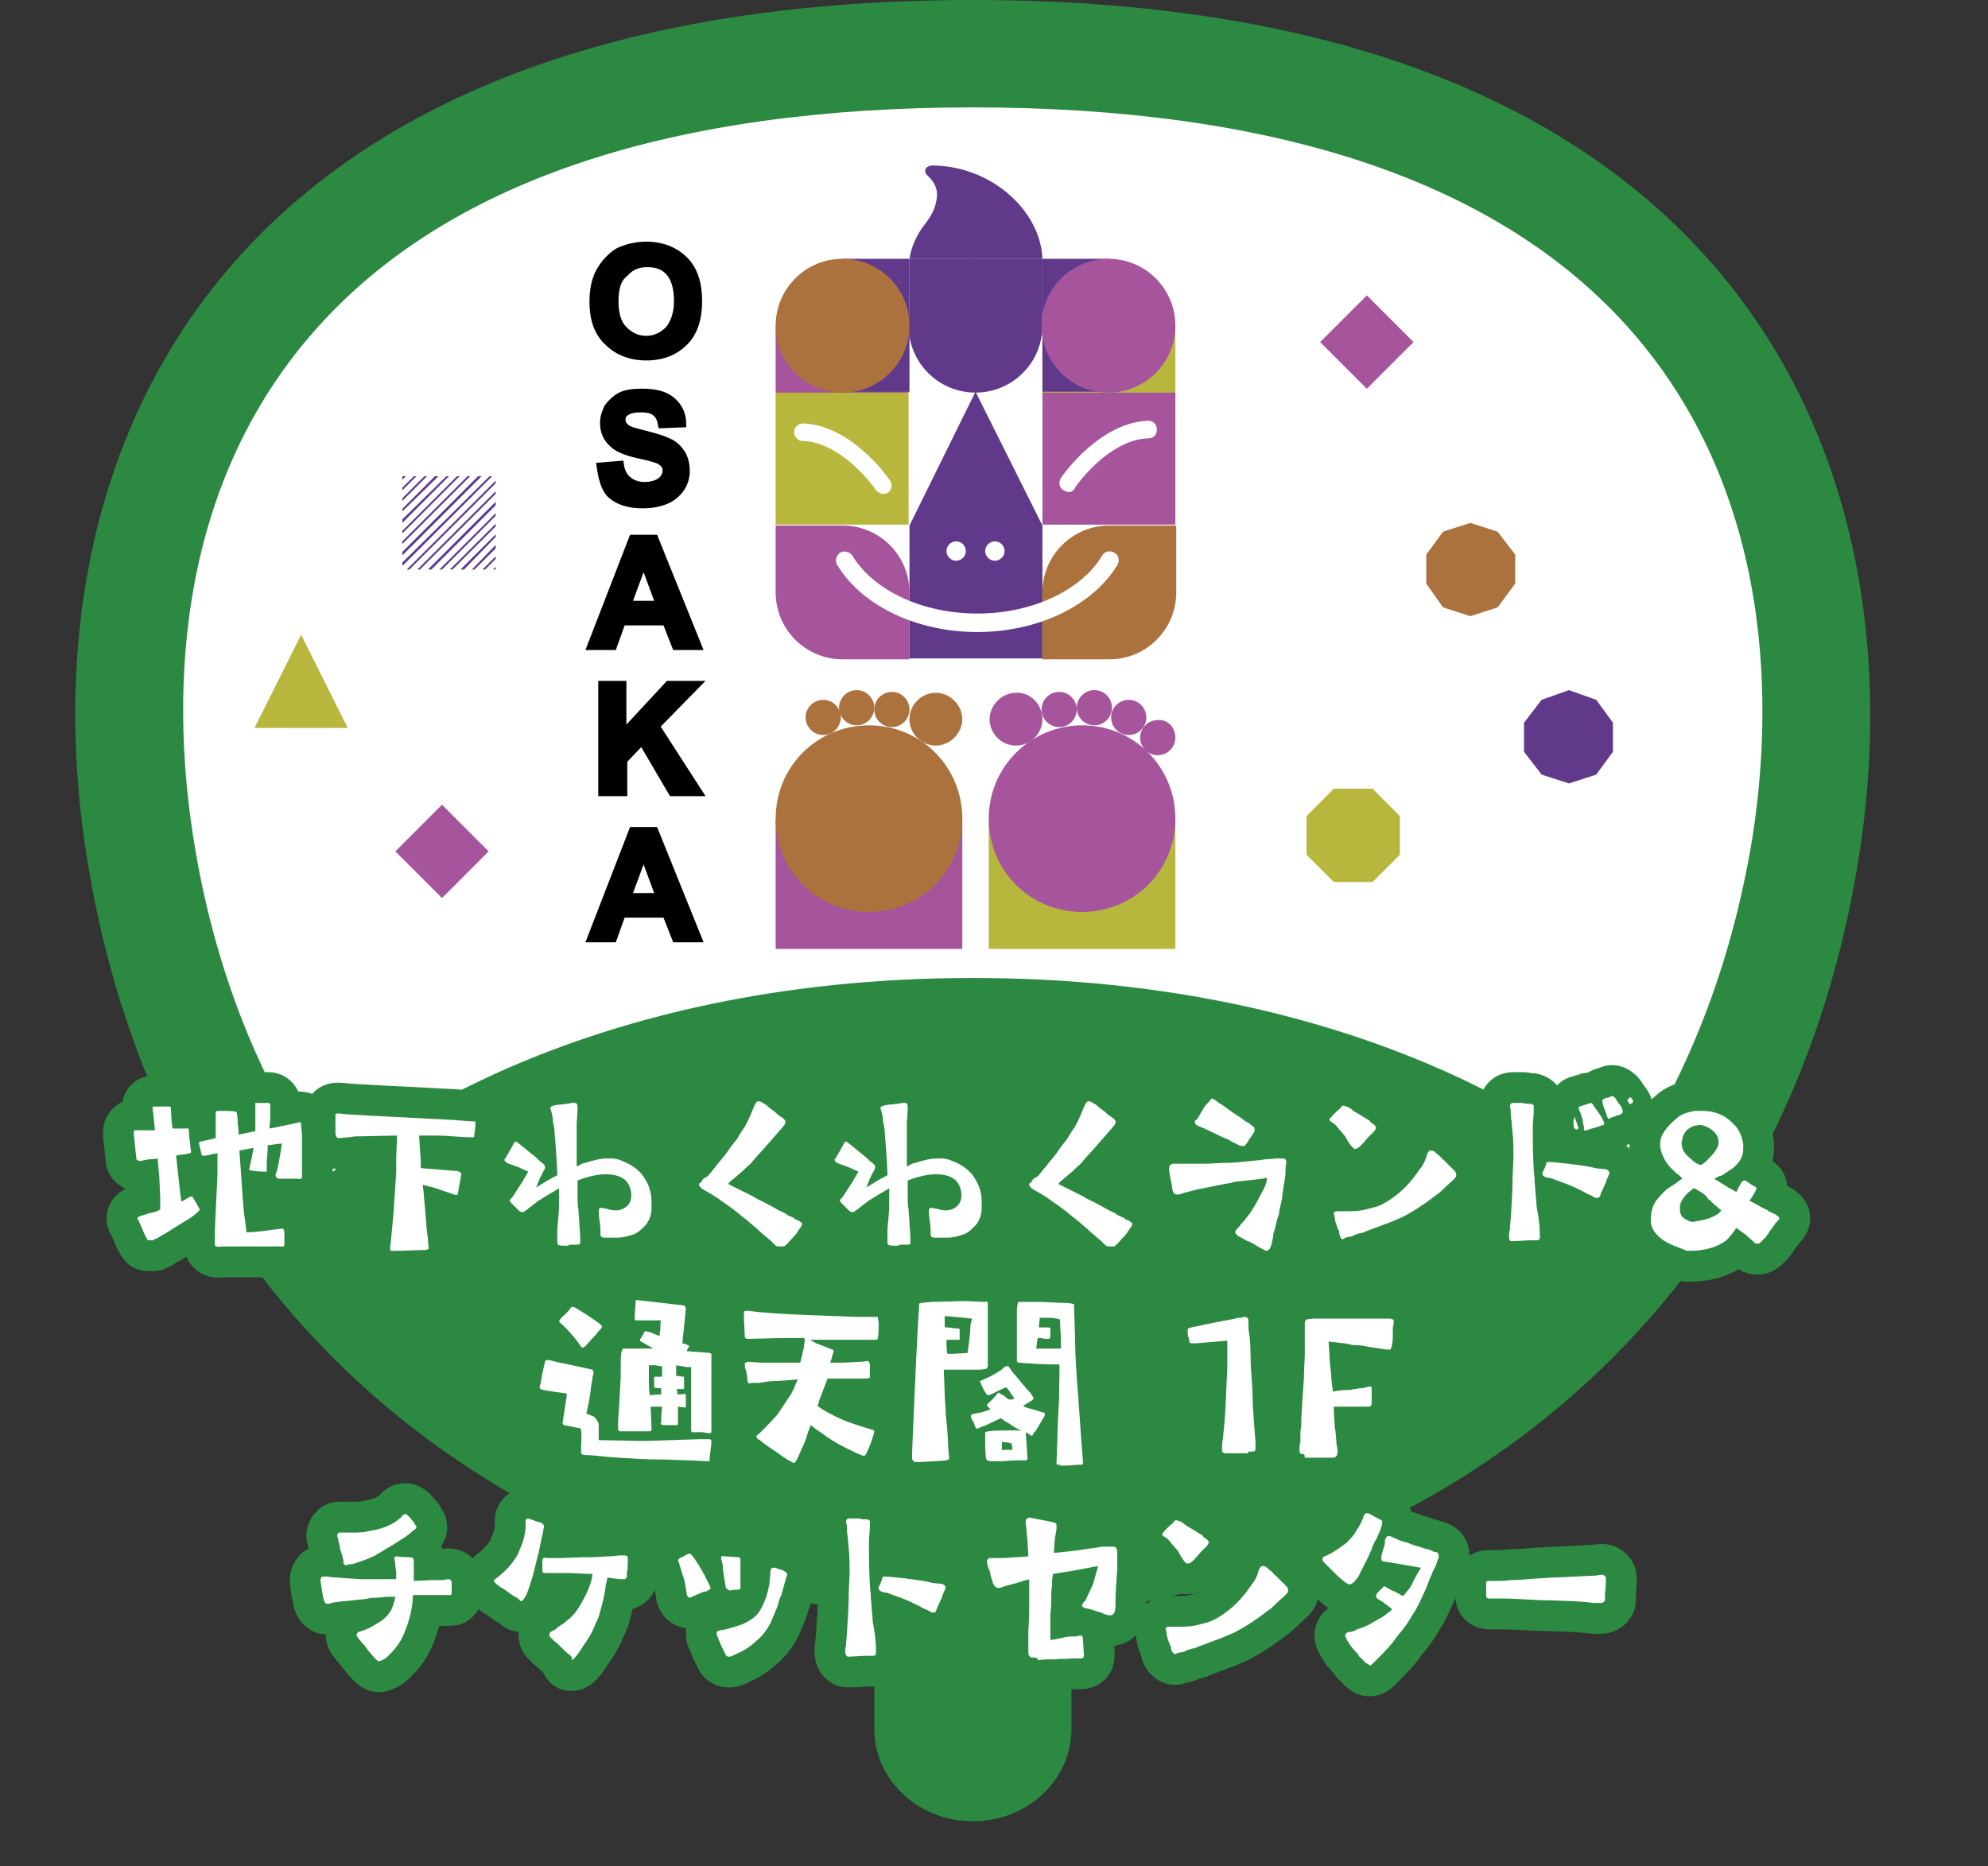 <?xml version="1.0" encoding="utf-8"?>
<!-- Generator: Adobe Illustrator 28.1.0, SVG Export Plug-In . SVG Version: 6.00 Build 0)  -->
<svg version="1.1" id="レイヤー_1" xmlns="http://www.w3.org/2000/svg" xmlns:xlink="http://www.w3.org/1999/xlink" x="0px"
	 y="0px" viewBox="0 0 225.8 212" style="enable-background:new 0 0 225.8 212;" xml:space="preserve">
<rect x="0" y="0" width="225.8" height="212" fill="#333333" stroke="none"/>
<style type="text/css">
	.st0{fill:#2B8941;}
	.st1{fill:#FFFFFF;}
	.st2{fill:none;stroke:#2B8941;stroke-width:7;stroke-linecap:round;stroke-linejoin:round;}
	.st3{stroke:#000000;stroke-width:0.696;stroke-miterlimit:10;}
	.st4{fill:#B7B73E;}
	.st5{fill:#AC723E;}
	.st6{fill:#60398A;}
	.st7{fill:#A6559D;}
</style>
<g>
	<g>
		<path class="st0" d="M110.5,0C23.9,0,2.5,52.1,9.9,97.6c8.9,55.4,51.3,81.4,89.4,85.6v13.2c0,5.8,5,10.5,11.2,10.5
			c6.2,0,11.2-4.7,11.2-10.5v-13.2c38.1-4.2,80.5-30.2,89.4-85.6C218.4,52.1,197,0,110.5,0z"/>
		<g>
			<path class="st1" d="M199,95.4c-2.4,14.5-7.5,27.4-15,38.4c-5-4.3-28.8-22.7-73.5-22.7c-44.6,0-68.4,18.3-73.5,22.7
				c-7.6-11-12.7-23.9-15-38.4c-2.2-13.7-3.3-39.5,14.7-58.9c14.9-16.1,39.8-24.3,73.8-24.3c34,0,58.9,8.2,73.8,24.3
				C202.2,55.9,201.2,81.7,199,95.4z"/>
		</g>
	</g>
	<g>
		<g>
			<g>
				<path class="st2" d="M16.8,140.9c-0.1-0.1-0.2-0.4-0.4-0.7c-0.2-0.5-0.4-1-0.6-1.4c-0.1-0.3-0.4-0.4,0-0.6l1.2-0.4
					c0.2,0,0.7-0.1,1.2-0.4c0-0.2,0-0.8,0-1.4l-0.1-2.2l-0.2-2.2c-0.4,0.1-0.7,0.1-1,0.1l-1,0.2c-0.2,0-0.3-0.1-0.4-0.2l-0.3-2.8
					v-0.2c0-0.2,0-0.2,0.1-0.3l2.3,0l-0.2-2c-0.1-0.4-0.1-0.6,0-0.7c0.2,0,0.5,0,0.9,0c0.5,0,0.9,0,0.9,0c0.1,0,0.2,0,0.2,0.1
					l0.1,1.7l0.1,0.7c0.5,0,0.9,0,1.4,0c0.1,0,0.2,0,0.4,0c0.1,0,0,0.5,0.2,1.7c0,0.5,0.1,0.8,0.1,0.9c0,0.1,0,0.2-0.1,0.2l-0.4,0.1
					c-0.7,0.1-1,0.1-1.2,0.2l0.5,4.5l0.1,0.7c0.3-0.1,0.5-0.3,0.9-0.5c0.2-0.1,0.3-0.1,0.4,0l0.8,1.4c0,0.1-0.5,0.6-1.3,1.1
					c-0.7,0.4-2.1,1.3-2.1,1.3c-0.4,0.3-0.9,0.5-1.5,0.9c-0.1,0-0.3,0.1-0.4,0.2C17,140.9,16.9,140.9,16.8,140.9z M25.9,141.6
					c-0.4,0-0.6,0-0.7,0c-0.5,0.1-0.8,0-0.8-0.2c0-0.1,0-0.2,0-0.3l0-1.3l0.2-4.3c0-0.3,0.1-1.2,0.1-2.5c0-0.5,0-1.1,0-2
					c-0.4,0.1-0.7,0.1-0.9,0.2l-0.6,0.1c-0.2,0-0.2,0-0.3-0.1c-0.2-0.8-0.3-1.3-0.3-1.4c0,0,0-0.1,0.1-0.1l1.8-0.4
					c0-0.2,0-0.5,0-1.3c0-1.3,0-1.5,0-1.6c0-0.1,0-0.2,0.3-0.2h0.7c0.4,0,0.9,0,1.3,0.1c0.1,0,0.1,0.1,0.1,0.2
					c0.1,0.4,0.1,0.8,0.1,1.2c0.1,0.4,0.1,0.9,0.1,1.2c0.5-0.1,1.4-0.3,1.9-0.4v-0.7l0-2.3c0-0.2,0-0.2,0-0.2c0,0,0,0,0.1,0
					c0.2,0,0.4,0,0.7,0c0.2,0,0.5,0,0.7,0c0.1,0,0.2,0.1,0.2,0.2c0,0.4,0,1,0,1.3c0,0.5-0.1,1.2-0.1,1.4c0.5-0.1,0.7-0.1,1.5-0.3
					c0.2,0,0.4-0.1,1-0.2c0.5-0.1,0.8-0.2,0.9-0.2c0.1,0,0.2,0,0.2,0.1c0,0.4,0,0.7,0.1,1.1c0,0.1,0,0.2,0,0.6c0,0.6,0,1.2,0,2
					c0,0.4,0,0.9,0,2.1c0,0.4,0,0.5-0.1,0.5s-0.2,0.1-0.4,0l-2.2,0c-0.2-0.1-0.3-0.2-0.3-0.4c0-0.2,0.2-0.5,0.2-0.7
					c0.1-0.3,0.2-0.9,0.3-1.5c0.1-0.6,0.2-1.2,0.2-1.4l-0.8,0.1c-0.2,0-0.4,0.1-0.8,0.1l0,0.6l-0.1,1.2l0,0.5l0,0.6
					c0,0.1,0,0.1-0.1,0.1c-0.2,0-1,0-1.4-0.1c-0.4,0-0.5-0.1-0.5-0.2c0-0.1,0.1-0.3,0.1-0.4l0.2-0.9l0.2-1.1l-1.6,0.3
					c0,0.4,0.1,1.4,0.2,2.9c0.1,1.8,0.2,3,0.3,4.1C27.9,139,28,140,28,140c0.7,0,2.5-0.2,2.9-0.3c0.3,0,0.8-0.1,0.9-0.1
					c0.4-0.1,0.4,0,0.5,0.3c0,0.3,0,0.8,0,1c0,0.6,0,0.7-0.1,0.7c-0.1,0-0.2,0-0.3,0l-3.8,0L25.9,141.6z"/>
				<path class="st2" d="M44.3,141.8l0.1-0.8l0.3-3.2l0.1-1.6l0.2-3c0-0.4,0-0.8,0-1.2c0-1.3,0.1-2.3,0.1-3l-4.8,0.1l-0.7,0.1
					l-1.2,0.1c-0.1-0.1-0.2-0.1-0.2-0.2c0-0.1-0.1-0.2-0.1-0.3c0-0.1,0-0.2,0-0.2c0-0.5,0-1.3,0-2c0-0.1,0.1-0.1,0.3-0.1h0.2l1,0.1
					l3.5,0.2l2,0.1c1.8,0.1,3.7,0.2,5.8,0.3c0.6,0,1.1,0.1,1.5,0.1c1,0.1,1.6,0.1,1.6,0.1c0,0,0,0.1,0,0.2v0.1c0,0.1,0,0.4-0.1,1
					c-0.1,0.5,0.1,0.5-0.3,0.5c-0.2,0-0.8,0-2-0.1c-1.2-0.1-2.1-0.1-2.8-0.1c-0.5,0-0.9,0-1.2,0l0.1,1.5l0.1,1.6l0,0.6l3.7,0.3
					c0.1,0,0.6,0,0.8,0.2c0.1,0,0,0.1,0.1,0.2c0,0.1-0.4,2.1-0.4,2.2c0,0.3-0.4,0.1-0.7,0c-0.3-0.1-0.6-0.2-0.9-0.3
					c-0.3-0.1-0.8-0.3-1.2-0.4c-0.4-0.1-0.8-0.2-1.2-0.3l0.1,0.7l0.2,2.3c0.1,0.9,0.1,1.9,0.3,3c0,0.6,0.1,1,0.1,1.2
					c0,0.1-0.2,0.2-0.4,0.2c-0.6,0-2.6,0.1-3.5,0.1h-0.4C44.4,142.2,44.3,141.9,44.3,141.8z"/>
				<path class="st2" d="M63.8,141.5c-0.5,0-0.5-0.2-0.5-0.4c0-0.1,0-0.2,0-0.3c0-0.2,0-0.2,0-0.4c0-0.1,0-0.3,0-0.4s0-0.3,0-0.4
					l0.1-1.1c0.1-0.9,0.1-1.8,0.1-2.3v-0.2c0-0.2,0-0.5,0-0.6c0-0.1,0-0.2,0-0.4l-1.2,0.7l-0.8,0.5c-0.4,0.2-0.7,0.5-1,0.7
					c-0.2,0.2-0.4,0.3-0.5,0.4c-0.1,0.1-0.2,0.2-0.3,0.2c-0.1,0.1-0.2,0.2-0.3,0.2s-0.3,0-0.5-0.2c-0.1-0.1-0.3-0.3-0.5-0.5
					c-0.1-0.1-0.2-0.2-0.3-0.3c-0.1-0.1-0.2-0.2-0.2-0.3s0-0.1,0.1-0.2c0,0,0.1-0.1,0.2-0.2l1.1-1.7l0.7-1.2l-1.1-0.5l-1.1-0.4
					c-0.3-0.1-0.5-0.3-0.5-0.4c0-0.1,0-0.2,0.1-0.2l0.8-1.4l0.2-0.4c0.1-0.1,0.2-0.1,0.2-0.1c0.1,0,0.2,0.1,0.7,0.5
					c0.6,0.5,1.1,0.9,1.6,1.3l0.3,0.3c0.2,0.2,0.4,0.3,0.5,0.4c0.2,0.2,0.2,0.3,0.2,0.4c0,0.1,0,0.2-0.1,0.3l-0.5,1l-0.4,1l1.3-0.8
					l1.1-0.6c0-0.3-0.1-2.5-0.3-4.7c0-0.5-0.1-1-0.2-1.4c0-0.5-0.1-0.8-0.2-1.2c0-0.1-0.1-0.2-0.1-0.3c0-0.2,0.2-0.3,0.9-0.4
					c0.3,0,0.7-0.1,1-0.1c0.2,0,0.4-0.1,0.5-0.1c0.2,0,0.3,0,0.4,0c0.2,0,0.3,0.1,0.3,0.6v0.2l-0.1,1.5c0,0.4,0,0.9,0,1.4
					c0,0.2,0,0.5,0,0.7c0,0.3,0,0.5,0,0.9c0,0.4,0,0.8,0,1.3c0,0.2,0,0.4,0,0.6c0.1,0,0.3-0.1,0.4-0.2c0.2-0.1,0.4-0.2,0.6-0.2
					c0.9-0.3,1.7-0.5,2.5-0.5c0.2,0,0.3,0,0.4,0c0.4,0,0.9,0.1,1.3,0.3c1,0.4,1.7,0.9,2.2,1.5c0.3,0.4,0.6,0.9,0.8,1.4
					c0.2,0.6,0.3,1.1,0.3,1.6c0,0.2,0,0.4,0,0.5v0.3c0,0.9-0.3,1.7-1,2.3c-0.4,0.4-0.8,0.7-1.3,0.8c-0.5,0.2-1.1,0.3-1.6,0.3
					c-0.3,0-0.7,0-1,0h-0.4c-0.4,0-0.5-0.1-0.5-0.5v-0.1c0-0.2,0-0.3,0-0.4c0-0.4-0.2-1.4-0.2-1.9c0-0.4,0.1-0.5,0.3-0.5
					c0.1,0,0.3,0.1,0.5,0.1c0,0,0.1,0,0.4,0.1c0.3,0.1,0.7,0.1,0.8,0.1c0.3,0,0.6-0.1,0.8-0.2c0.6-0.3,0.9-0.8,0.9-1.5
					c0-0.2,0-0.5-0.1-0.7c-0.3-1.3-1.5-1.7-2.8-1.7c-1.2,0-2.4,0.4-3.2,0.7c0,0.1,0,0.5,0,1.4c0,0.3,0,0.5,0,0.5
					c0,0.5,0,0.9,0.1,1.4c0,0.5,0.1,1.1,0.1,1.6l0.1,1.4v0.7c0,0.3-0.1,0.3-0.5,0.3c-0.2,0-0.5,0-0.7,0
					C64.5,141.6,64,141.5,63.8,141.5z"/>
				<path class="st2" d="M88.1,141.5c-0.1-0.1-0.3-0.3-0.4-0.4l-0.1-0.1l-1.3-1.1l-0.3-0.3c-0.4-0.3-0.8-0.7-1.3-1.1l-0.4-0.3
					c-0.7-0.6-1.5-1.2-2.4-1.8c-0.1-0.1-0.3-0.2-0.4-0.3l-0.8-0.5c-0.5-0.3-1-0.5-1.2-0.8c0,0-0.1-0.1-0.1-0.2c0-0.1,0-0.2,0.1-0.2
					s0.1-0.1,0.2-0.2l0.1-0.2c0.1-0.1,0.2-0.2,0.3-0.2l0.3-0.2c0.6-0.7,1.2-1.5,1.8-2.2c0.4-0.5,0.7-1,1.1-1.5l0.4-0.5
					c0.3-0.5,0.6-1,0.9-1.4c0.1-0.2,0.2-0.4,0.3-0.6c0,0,0.1-0.1,0.1-0.2c0.2-0.4,0.4-0.9,0.6-1.4c0-0.1,0.1-0.1,0.1-0.2
					s0.1-0.2,0.1-0.2c0.1-0.2,0.2-0.3,0.4-0.3c0.2,0,0.4,0.2,0.8,0.4c0.3,0.3,0.7,0.6,1,0.8c0.2,0.2,0.4,0.4,0.6,0.5
					c0.3,0.2,0.6,0.4,0.6,0.6c0,0,0,0.1,0,0.2c0,0-0.1,0.1-0.1,0.2c-0.2,0.2-0.4,0.5-0.6,0.7l-1.4,1.6c-0.5,0.6-1.2,1.3-1.6,1.8
					c-0.3,0.4-0.6,0.6-0.6,0.6c-0.1,0.1-0.6,0.6-1.1,1c-0.2,0.2-0.5,0.4-0.7,0.6c-0.2,0.1-0.3,0.3-0.4,0.4l2.8,1.4
					c0.6,0.4,1.2,0.6,1.7,0.9c0.6,0.3,1.2,0.7,1.7,0.9c0.2,0.1,0.4,0.2,0.5,0.3c0.1,0.1,0.2,0.1,0.4,0.2c0.2,0.1,0.3,0.1,0.4,0.2
					c0.1,0.1,0.2,0.2,0.4,0.2c0.3,0.2,0.5,0.3,0.5,0.4c0,0.3-0.3,0.6-0.5,0.9c0,0.1-0.1,0.1-0.1,0.2l-1.1,1.2
					c-0.2,0.2-0.3,0.3-0.4,0.3C88.3,141.6,88.2,141.6,88.1,141.5z"/>
				<path class="st2" d="M101.3,141.5c-0.5,0-0.5-0.2-0.5-0.4c0-0.1,0-0.2,0-0.3c0-0.2,0-0.2,0-0.4c0-0.1,0-0.3,0-0.4s0-0.3,0-0.4
					l0.1-1.1c0.1-0.9,0.1-1.8,0.1-2.3v-0.2c0-0.2,0-0.5,0-0.6c0-0.1,0-0.2,0-0.4l-1.2,0.7l-0.8,0.5c-0.4,0.2-0.7,0.5-1,0.7
					c-0.2,0.2-0.4,0.3-0.5,0.4c-0.1,0.1-0.2,0.2-0.3,0.2c-0.1,0.1-0.2,0.2-0.3,0.2s-0.3,0-0.5-0.2c-0.1-0.1-0.3-0.3-0.5-0.5
					c-0.1-0.1-0.2-0.2-0.3-0.3c-0.1-0.1-0.2-0.2-0.2-0.3s0-0.1,0.1-0.2c0,0,0.1-0.1,0.2-0.2l1.1-1.7l0.7-1.2l-1.1-0.5l-1.1-0.4
					c-0.3-0.1-0.5-0.3-0.5-0.4c0-0.1,0-0.2,0.1-0.2l0.8-1.4l0.2-0.4c0.1-0.1,0.2-0.1,0.2-0.1c0.1,0,0.2,0.1,0.7,0.5
					c0.6,0.5,1.1,0.9,1.6,1.3l0.3,0.3c0.2,0.2,0.4,0.3,0.5,0.4c0.2,0.2,0.2,0.3,0.2,0.4c0,0.1,0,0.2-0.1,0.3l-0.5,1l-0.4,1l1.3-0.8
					l1.1-0.6c0-0.3-0.1-2.5-0.3-4.7c0-0.5-0.1-1-0.2-1.4c0-0.5-0.1-0.8-0.2-1.2c0-0.1-0.1-0.2-0.1-0.3c0-0.2,0.2-0.3,0.9-0.4
					c0.3,0,0.7-0.1,1-0.1c0.2,0,0.4-0.1,0.5-0.1c0.2,0,0.3,0,0.4,0c0.2,0,0.3,0.1,0.3,0.6v0.2l-0.1,1.5c0,0.4,0,0.9,0,1.4
					c0,0.2,0,0.5,0,0.7c0,0.3,0,0.5,0,0.9c0,0.4,0,0.8,0,1.3c0,0.2,0,0.4,0,0.6c0.1,0,0.3-0.1,0.4-0.2c0.2-0.1,0.4-0.2,0.6-0.2
					c0.9-0.3,1.7-0.5,2.5-0.5c0.2,0,0.3,0,0.4,0c0.4,0,0.9,0.1,1.3,0.3c1,0.4,1.7,0.9,2.2,1.5c0.3,0.4,0.6,0.9,0.8,1.4
					c0.2,0.6,0.3,1.1,0.3,1.6c0,0.2,0,0.4,0,0.5v0.3c0,0.9-0.3,1.7-1,2.3c-0.4,0.4-0.8,0.7-1.3,0.8c-0.5,0.2-1.1,0.3-1.6,0.3
					c-0.3,0-0.7,0-1,0h-0.4c-0.4,0-0.5-0.1-0.5-0.5v-0.1c0-0.2,0-0.3,0-0.4c0-0.4-0.2-1.4-0.2-1.9c0-0.4,0.1-0.5,0.3-0.5
					c0.1,0,0.3,0.1,0.5,0.1c0,0,0.1,0,0.4,0.1c0.3,0.1,0.7,0.1,0.8,0.1c0.3,0,0.6-0.1,0.8-0.2c0.6-0.3,0.9-0.8,0.9-1.5
					c0-0.2,0-0.5-0.1-0.7c-0.3-1.3-1.5-1.7-2.8-1.7c-1.2,0-2.4,0.4-3.2,0.7c0,0.1,0,0.5,0,1.4c0,0.3,0,0.5,0,0.5
					c0,0.5,0,0.9,0.1,1.4c0,0.5,0.1,1.1,0.1,1.6l0.1,1.4v0.7c0,0.3-0.1,0.3-0.5,0.3c-0.2,0-0.5,0-0.7,0
					C102,141.6,101.5,141.5,101.3,141.5z"/>
				<path class="st2" d="M125.6,141.5c-0.1-0.1-0.3-0.3-0.4-0.4l-0.1-0.1l-1.3-1.1l-0.3-0.3c-0.4-0.3-0.8-0.7-1.3-1.1l-0.4-0.3
					c-0.7-0.6-1.5-1.2-2.4-1.8c-0.1-0.1-0.3-0.2-0.4-0.3l-0.8-0.5c-0.5-0.3-1-0.5-1.2-0.8c0,0-0.1-0.1-0.1-0.2c0-0.1,0-0.2,0.1-0.2
					s0.1-0.1,0.2-0.2l0.1-0.2c0.1-0.1,0.2-0.2,0.3-0.2l0.3-0.2c0.6-0.7,1.2-1.5,1.8-2.2c0.4-0.5,0.7-1,1.1-1.5l0.4-0.5
					c0.3-0.5,0.6-1,0.9-1.4c0.1-0.2,0.2-0.4,0.3-0.6c0,0,0.1-0.1,0.1-0.2c0.2-0.4,0.4-0.9,0.6-1.4c0-0.1,0.1-0.1,0.1-0.2
					s0.1-0.2,0.1-0.2c0.1-0.2,0.2-0.3,0.4-0.3c0.2,0,0.4,0.2,0.8,0.4c0.3,0.3,0.7,0.6,1,0.8c0.2,0.2,0.4,0.4,0.6,0.5
					c0.3,0.2,0.6,0.4,0.6,0.6c0,0,0,0.1,0,0.2c0,0-0.1,0.1-0.1,0.2c-0.2,0.2-0.4,0.5-0.6,0.7l-1.4,1.6c-0.5,0.6-1.2,1.3-1.6,1.8
					c-0.3,0.4-0.6,0.6-0.6,0.6c-0.1,0.1-0.6,0.6-1.1,1c-0.2,0.2-0.5,0.4-0.7,0.6c-0.2,0.1-0.3,0.3-0.4,0.4l2.8,1.4
					c0.6,0.4,1.2,0.6,1.7,0.9c0.6,0.3,1.2,0.7,1.7,0.9c0.2,0.1,0.4,0.2,0.5,0.3c0.1,0.1,0.2,0.1,0.4,0.2c0.2,0.1,0.3,0.1,0.4,0.2
					c0.1,0.1,0.2,0.2,0.4,0.2c0.3,0.2,0.5,0.3,0.5,0.4c0,0.3-0.3,0.6-0.5,0.9c0,0.1-0.1,0.1-0.1,0.2l-1.1,1.2
					c-0.2,0.2-0.3,0.3-0.4,0.3C125.8,141.6,125.7,141.6,125.6,141.5z"/>
				<path class="st2" d="M142.7,141.5l-0.5-0.3c-0.2-0.1-0.4-0.2-0.5-0.2c-0.4-0.2-0.7-0.4-0.9-0.5c-0.1,0-0.2-0.1-0.2-0.1
					c-0.2-0.2-0.3-0.3-0.3-0.4c0-0.2,0.2-0.4,0.4-0.6c0.1-0.1,0.2-0.2,0.2-0.3c0.1-0.1,0.3-0.3,0.4-0.4c0.3-0.4,0.6-0.8,0.7-0.9
					c0.4-0.6,0.8-1.3,1.2-2.1c0.4-0.7,0.7-1.3,0.7-1.9c-0.2,0-0.4,0.1-0.5,0.1c-0.7,0.1-1.8,0.2-2.6,0.3c-0.4,0-0.7,0.1-1.1,0.2
					c-0.2,0-0.4,0.1-0.6,0.1c-0.5,0.1-1,0.2-1.5,0.3l-1.5,0.3c-0.5,0.1-1.1,0.3-1.6,0.4c-0.2,0.1-0.5,0.2-0.7,0.2
					c-0.2,0-0.4,0-0.5-0.2c-0.1-0.2-0.2-0.5-0.2-0.9c-0.1-0.5-0.3-1.3-0.3-1.7v-0.2c0-0.3,0.1-0.4,0.4-0.5c0.3,0,0.7,0,1,0h0.9
					c0.3,0,0.6,0,0.9,0c0.3,0,0.6,0,0.9,0c0.7,0,1.6-0.1,2.5-0.1c1,0,2.4-0.2,3.6-0.3l0.7-0.1c0.5,0,1.1-0.1,1.5-0.1l0.5,0
					c0.3,0,0.4,0.2,0.4,0.4v0.1c-0.1,0.4-0.1,1-0.1,1.3c-0.1,0.9-0.3,1.8-0.4,2.8c-0.1,0.5-0.2,0.9-0.3,1.4c0,0.3-0.1,0.5-0.2,0.8
					c-0.1,0.4-0.2,0.8-0.3,1.2c-0.1,0.3-0.2,0.6-0.2,0.9c0,0.2-0.1,0.4-0.1,0.5c-0.1,0.5-0.2,0.8-0.4,1c-0.1,0-0.2,0.1-0.3,0.1
					C143.2,141.8,143,141.7,142.7,141.5z M140.7,130.1c0,0-0.1-0.1-0.2-0.1c-0.4-0.2-0.9-0.5-1.1-0.6c-0.1,0-0.2-0.1-0.3-0.1
					l-2.3-1.1l-0.5-0.2c-0.3-0.1-0.6-0.3-0.6-0.5c0-0.1,0-0.2,0.2-0.3c0.2-0.2,0.2-0.3,0.4-0.6l0.1-0.2c0.1-0.1,0.2-0.3,0.3-0.5
					l0.2-0.3c0.1-0.1,0.1-0.1,0.2-0.2c0.1-0.1,0.1-0.2,0.2-0.2c0.2-0.3,0.3-0.4,0.4-0.4s0.2,0.1,0.5,0.3c0.2,0.2,0.4,0.3,0.6,0.4
					l1.1,0.8c0.4,0.3,0.8,0.5,1.2,0.8c0.2,0.2,0.4,0.3,0.6,0.4c0.2,0.1,0.3,0.2,0.4,0.3l0.1,0.1c0.2,0.1,0.3,0.2,0.3,0.4
					c0,0.1,0,0.1,0,0.2c-0.1,0.2-0.3,0.5-0.5,0.8c-0.1,0.1-0.2,0.2-0.2,0.3c-0.1,0.2-0.2,0.3-0.3,0.4c-0.1,0.2-0.2,0.2-0.3,0.2
					C140.9,130.2,140.8,130.1,140.7,130.1z"/>
				<path class="st2" d="M153.4,130.1c-0.3-0.4-0.5-0.8-0.6-1c-0.2-0.2-0.4-0.5-0.7-0.8c-0.2-0.3-0.4-0.5-0.5-0.6l-0.3-0.2
					c-0.2-0.1-0.3-0.2-0.3-0.3c0-0.1,0.1-0.2,0.3-0.4c0,0,0-0.1,0.1-0.1c0.1-0.1,0.1-0.2,0.3-0.3c0.1-0.1,0.1-0.2,0.2-0.2
					c0.1-0.1,0.2-0.2,0.2-0.2c0.1,0,0.1-0.1,0.2-0.2c0.1-0.1,0.1-0.2,0.3-0.2c0.1,0,0.3,0.1,0.6,0.2c0.1,0.1,0.3,0.2,0.4,0.3
					c0.2,0.2,0.5,0.3,0.8,0.5l0.8,0.5c0.2,0.1,0.4,0.2,0.5,0.4c0.1,0.1,0.2,0.2,0.3,0.2c0.2,0.2,0.3,0.3,0.3,0.4
					c0,0.1-0.1,0.2-0.2,0.4l-0.7,0.7l-0.7,0.8c-0.3,0.3-0.5,0.5-0.7,0.5C153.8,130.6,153.7,130.4,153.4,130.1z M152.2,140.4
					c0-0.1-0.1-0.2-0.1-0.4c0-0.1,0-0.2-0.1-0.3c-0.3-0.7-0.4-1.2-0.4-1.4c0-0.2-0.1-0.3-0.1-0.4c0-0.2,0.1-0.3,0.4-0.3
					c0.1,0,0.1,0,0.2,0c0.4,0,0.9,0,1.1,0c1,0,1.6-0.1,2.3-0.3l0.4-0.1c0.4-0.1,0.7-0.2,1.1-0.4c1.2-0.6,2.5-1.7,3.3-2.7
					c0.3-0.3,0.8-1.1,1.2-1.6c0.4-0.6,0.5-1.1,0.6-1.4c0.1-0.2,0.2-0.4,0.4-0.4c0.1,0,0.2,0,0.4,0.1c0.2,0.2,0.6,0.5,0.8,0.7
					c0,0,0.1,0.2,0.3,0.3c0.2,0.2,0.5,0.5,0.8,0.8c0.2,0.2,0.4,0.4,0.5,0.5c0.1,0.2,0.1,0.3,0.1,0.4c0,0.2-0.1,0.3-0.3,0.5
					c-0.3,0.3-0.8,0.7-1.4,1.3c-0.1,0.1-0.3,0.3-0.5,0.4l-0.4,0.3c-1,0.8-2.4,1.7-3.6,2.3c-0.5,0.2-1.1,0.5-1.7,0.7
					c-1.1,0.4-2.1,0.8-2.4,0.9l-0.2,0.1l-0.4,0.1c-0.1,0-0.2,0-0.3,0.1c-0.2,0-0.4,0.1-0.5,0.2c-0.1,0-0.2,0.1-0.4,0.1
					c-0.2,0-0.4,0.1-0.5,0.1C152.5,140.9,152.3,140.8,152.2,140.4z"/>
				<path class="st2" d="M171.4,140.4c0-0.2,0-0.5,0.1-0.7c0-0.1,0-0.2,0-0.2l0.1-1.2c0.1-1.5,0.2-3,0.2-4.5l0.1-2.2
					c0-1.1,0-2.1-0.1-2.9l-0.1-1.1c0-0.3-0.1-0.6-0.1-0.9c0-0.1,0-0.2,0-0.2c0-0.3,0-0.5-0.1-0.7c0-0.4,0.1-0.5,0.4-0.5h0.1
					c0.2,0,0.3,0,0.5,0c0.2,0,0.4,0,0.5,0c0.2,0.1,0.5,0.1,0.7,0.1c0.2,0,0.3,0,0.4,0.1c0.2,0.1,0.1,0.2,0.1,0.2s0,0.2,0,0.2
					c0,0.1,0,0.2,0,0.4c0,0.4-0.1,1-0.1,1.8c0,0.4,0,0.7,0,1.2c0,1.8,0.1,4.1,0.2,4.5c0,0.1,0,0.3,0,0.4c0.1,0.8,0.1,1.6,0.2,2.3
					c0,0.5,0.1,1,0.2,1.5c0.1,0.7,0.2,1.5,0.2,2.3v0.2c0,0.4-0.2,0.4-0.4,0.4h-0.2c-0.2,0-0.3,0-0.4,0c-0.4,0-1.7,0.1-2.2,0.1
					C171.5,141,171.4,140.9,171.4,140.4z M180.9,135.9l-0.2-0.1c-0.2-0.1-0.5-0.2-0.8-0.4c-0.8-0.4-1.6-0.8-2.5-1.1l-1.1-0.4
					c-0.2-0.1-0.4-0.1-0.5-0.1c-0.1,0-0.2-0.1-0.3-0.1c-0.2-0.1-0.3-0.2-0.3-0.3c0-0.1,0-0.1,0-0.2s0.1-0.1,0.1-0.2l0.1-0.2
					c0.1-0.2,0.2-0.5,0.2-0.6s0.1-0.2,0.3-0.2c0.5,0,2.1,0.2,2.3,0.2c0.1,0,0.4,0.1,0.7,0.1c0.7,0.1,1.6,0.2,2.3,0.4
					c0.6,0.1,0.9,0.1,0.9,0.1c0.4,0,0.7,0.2,0.7,0.5c0,0,0,0.1-0.1,0.2c0,0.1-0.1,0.3-0.2,0.5c0,0.1-0.1,0.2-0.1,0.3
					c0,0.1-0.2,0.4-0.3,0.7c-0.2,0.4-0.3,0.6-0.3,0.7c-0.1,0.3-0.2,0.4-0.4,0.4C181.2,136.1,181,136,180.9,135.9z M179.9,128.3v-0.1
					c0-0.1,0-0.1,0-0.2c0,0,0-0.1-0.1-0.4c0-0.3-0.1-0.6-0.2-0.9c0-0.1-0.1-0.2-0.1-0.3c-0.1-0.2-0.2-0.4-0.2-0.5
					c0-0.1,0-0.1,0.1-0.2c0.1,0,1.2-0.4,1.3-0.4c0.1,0,0.2,0.1,0.3,0.3c0.2,0.3,0.5,0.7,0.7,1c0.1,0.1,0.1,0.2,0.2,0.3
					c0.2,0.4,0.3,0.6,0.3,0.7c0,0.1,0,0.2-0.1,0.2c-0.1,0-1.1,0.4-1.3,0.4c-0.3,0.1-0.5,0.2-0.7,0.2
					C180,128.5,179.9,128.4,179.9,128.3z M182.4,126.4l-0.2-0.5c-0.2-0.5-0.2-0.8-0.2-0.9c0,0,0-0.1,0.1-0.1
					c0.1-0.1,0.3-0.2,0.5-0.2c0.1,0,0.5-0.2,0.5-0.2c0,0,0.1,0,0.2,0.1c0.2,0.1,0.3,0.4,0.4,0.5c0,0.1,0.1,0.2,0.2,0.3
					c0.1,0.1,0.2,0.3,0.3,0.4l0,0.1c0.1,0.2,0.1,0.3,0.1,0.4c0,0.2-0.2,0.3-0.5,0.4c-0.1,0-0.2,0-0.3,0.1c-0.1,0-0.2,0.1-0.3,0.1
					c-0.1,0-0.2,0-0.2,0.1c-0.1,0-0.2,0.1-0.3,0.1C182.5,126.9,182.5,126.7,182.4,126.4z"/>
				<path class="st2" d="M188.8,140.8c-0.8-0.6-1.3-1.3-1.3-2.1c0-1.8,0.6-2.4,1.6-3.4c0.2-0.2,0.6-0.5,1-0.7c0.7-0.5,0.9-0.7,1-0.7
					l-0.4-0.4c-0.3-0.2-0.6-0.5-0.9-0.8c-0.7-0.7-1.4-2-1.2-3.1c0-0.4,0.4-1.4,2-2.7c0.5-0.4,1.3-0.6,1.9-0.7c0.3,0,0.6,0,0.9,0
					c1.4,0,2.6,0.5,3.5,1.5c0.7,0.6,1,1.6,1.1,2.3c0,0.2,0,0.3,0,0.5c0,0.9-0.4,1.6-1.3,2.3l-0.2,0.1c-0.2,0.2-0.5,0.3-0.7,0.5
					c-0.2,0.1-0.3,0.2-0.5,0.2c-0.2,0.1-0.4,0.2-0.6,0.3l1.6,1c0.2,0.1,0.7,0.4,0.9,0.5c0.1-0.1,0.2-0.3,0.2-0.4
					c0.2-0.3,0.3-0.5,0.4-0.7c0.1-0.1,0.2-0.2,0.3-0.2c0.1,0,0.2,0,0.4,0.2c0.1,0,0.2,0.1,0.3,0.2l0.5,0.3c0.2,0.1,0.2,0.1,0.2,0.2
					c0,0,0,0,0,0.1c0,0-0.1,0.1-0.1,0.2c-0.1,0.2-0.5,0.9-0.7,1.1l0.4,0.2c0.2,0.1,0.5,0.3,0.9,0.5c0.3,0.2,0.7,0.3,0.9,0.5
					c0.2,0.1,0.4,0.2,0.6,0.3c0.1,0,0.2,0.1,0.2,0.1c0.3,0.2,0.4,0.3,0.4,0.4c0,0.1-0.1,0.2-0.2,0.3c0,0.1-0.1,0.1-0.2,0.2
					c-0.1,0.2-0.6,0.8-0.9,1.3c-0.2,0.3-0.4,0.5-0.7,0.8c-0.2,0.2-0.3,0.3-0.5,0.3s-0.3-0.1-0.5-0.3l-0.9-0.8l-0.3-0.2
					c-0.3-0.2-0.5-0.4-0.7-0.5c-0.3,0.5-0.6,0.8-1,1.3c-1.1,0.9-2.6,1.3-4.3,1.3h-0.3C190.7,141.7,189.6,141.4,188.8,140.8z
					 M193.8,131.9c0.6-0.6,1.3-1.3,1.4-2c0-0.1,0-0.2,0-0.2c0-1.1-1.3-1.8-2-1.9c-1.1,0-1.9,0.6-2.1,1.5c0,0.2-0.1,0.4-0.1,0.5
					c0,0.9,0.4,1.3,1.1,1.9c0.4,0.4,0.8,0.6,1,0.6C193.1,132.4,193.4,132.3,193.8,131.9z M194.1,138.4c0.9-0.3,1.3-0.7,1.4-0.9
					c-0.1-0.1-0.5-0.4-0.8-0.7c-0.1-0.1-0.3-0.2-0.4-0.4c0,0-0.1-0.1-0.2-0.1c-0.1-0.1-0.2-0.3-0.3-0.4c-0.3-0.3-0.5-0.4-0.8-0.6
					c-0.1,0-0.2-0.1-0.2-0.1c-0.1-0.1-0.1-0.1-0.2-0.1c0,0-0.1-0.1-0.1-0.1c-0.2,0-0.3,0.1-0.4,0.2l-0.1,0.1
					c-0.5,0.3-1.2,1.2-1.2,1.8c0,1,0.2,1.2,1,1.6c0.2,0.1,0.4,0.1,0.5,0.1C193,138.7,193.5,138.6,194.1,138.4z"/>
				<path class="st2" d="M78.4,165.9c-1.1,0-2.3-0.1-3.4-0.1c-1.6,0-3.1-0.1-4.7-0.2c-1.7-0.1-2.9-0.3-3.7-0.3c-0.2,0-0.6,0-0.6-0.3
					c0-0.1,0-0.4,0-0.5c0-0.5,0.1-1.2,0-2.1c0-0.1-0.2-0.2-0.4-0.2l-1-0.2c-0.6-0.1-0.7-0.1-0.7-0.4l0.1-0.6l0.3-2
					c0.1-0.5,0.1-0.7,0-0.7l-1.4-0.2l-1.2-0.2l-0.3-0.1c-0.1-0.1-0.1-0.1-0.1-0.2c0-0.1,0-0.2,0.1-0.4c0.1-0.8,0.3-1.6,0.5-2.5
					c0.1-0.2,0.1-0.2,0.3-0.2c0.3,0,0.8,0.2,1.4,0.3l1.9,0.4l1.8,0.4c0.2,0.3,0.1,0.5,0,0.8c0,0.5-0.2,1-0.2,1.5l-0.2,1.3
					c-0.1,0.5-0.2,0.9-0.3,1.4l0.8,0.3c0.2,0.1,0.4,0.4,0.6,0.8c0,0.1,0,0.4,0,0.9c0,0.5,0,0.9,0,1l5.1,0.1l6.3-0.2l0.8,0
					c0.1,0,0.2,0,0.4,0c0.1,0,0.2,0.1,0.2,0.2c0,0.7-0.2,1.5-0.2,2.2c0,0.1-0.1,0.1-0.1,0.1s-0.1,0-0.2,0L78.4,165.9z M65.2,151.9
					c-0.3-0.3-0.6-0.7-0.9-1c-0.4-0.4-0.8-0.7-0.8-0.8c0-0.1,0.5-0.7,0.6-0.7c0.3-0.3,0.7-0.7,0.7-0.8c0.1-0.1,0.2-0.2,0.4-0.1
					c0.1,0,1,0.6,1.5,0.9c0.6,0.4,1,0.7,1.3,0.9c0.4,0.3,0.5,0.4,0.2,0.7c-0.1,0.1-0.3,0.3-0.5,0.6c-0.4,0.4-0.8,0.9-1.2,1.3
					c-0.1,0.1-0.3,0.3-0.5,0.1C65.9,152.8,65.5,152.3,65.2,151.9z M78.8,162.7l-0.2,0c-0.1,0-0.1-0.2-0.1-0.7c0-0.2,0-0.8,0-1.8
					c0-0.8,0-1.6,0-2.2l0-2.7c0,0-0.2,0-0.5,0c-0.5-0.1-0.7-0.1-1.2-0.2c0,0.2,0,0.6,0,1.2c0.3,0,0.6,0.1,0.9,0.1c0,0.1,0,0.4,0,0.7
					c0,0.2,0,0.5,0,0.6c0,0.1-0.1,0.1-0.1,0.1l-0.7,0c0,0-0.1,0,0,0.2c0,0.2,0,0.4,0.1,0.4s0.1,0,0.3,0c0.2,0,0.6-0.1,0.6,0
					c0,0.5,0,0.9,0,1.2c0,0.2,0,0.3-0.1,0.3l-0.8-0.1c0,0.3,0,0.5,0,0.8c0,0.6,0,0.9,0,1c0,0.2,0,0.3-0.1,0.3c-0.2,0-0.7,0-1.1,0
					c-0.4,0-0.6,0-0.7-0.1c-0.1,0-0.1-0.1,0-0.2c0-0.2,0-0.3,0-0.4c0-0.1,0-0.4,0.1-1.4c0,0-0.2,0-0.6,0c-0.4,0-0.7,0-0.7,0l0.1,2.4
					l0,0.2c0,0.2-0.2,0.2-0.2,0.2l-1.7,0l-1.7,0c-0.1,0-0.1-0.1-0.2-0.2c0-0.2,0-0.6,0-1l0.1-1.3l0.2-3.6c0-0.5,0-0.9,0-1.3
					c0-0.7,0-1.3,0.1-1.6c0-0.2,0.1-0.3,0.2-0.4c0.1,0,0.2,0,0.7,0c0.2,0,0.5,0,0.9,0c0.5,0,1.1,0,1.8,0c-0.3-0.2-0.5-0.3-0.7-0.4
					c-0.3-0.2-0.5-0.3-0.7-0.4c-0.1-0.1-0.1-0.1-0.1-0.2c0-0.1,0.1-0.2,0.2-0.3c0.2-0.4,0.2-0.5,0.4-0.7c0,0,0.3,0.1,0.7,0.2
					c0.4,0.2,0.8,0.3,0.9,0.4l0.1-0.8c0-0.4,0-0.8,0.1-1l-1.8,0h-1c-0.1,0-0.2,0-0.2-0.1c0,0,0-0.2,0-0.3c0-0.6,0.1-1.3,0.1-1.9
					c0,0,0,0,0.1,0h0.1l5.3,0.6c0.1,0.1,0.2,0.2,0.2,0.4l-0.2,2l-0.2,1.9c0,0,0.4,0.1,0.6,0.2c0.1,0,0.1,0.1,0.2,0.1
					c0,0-0.3,0.5-0.3,0.6l1.5,0.1l1.1,0.1c0.1,0,0.1,0.1,0.2,0.1c0,0.1,0,0.2,0,0.2l0,1.7l0,3.1c0,0.5,0,1,0,1.4c0,0.9,0,1.6,0,2
					c0,0.3,0,0.5,0,0.5c-0.1,0.2-0.4,0.1-1,0L78.8,162.7z M75.1,158.4c0-0.1,0-0.4,0-0.7c-0.5,0-0.8,0-0.8-0.2l0-0.5
					c0-0.1,0-0.6,0-0.6h0.9c0-0.9,0-1.2,0-1.2c-0.2,0-0.4,0-0.7-0.1l-0.8,0c0,0.3,0,1,0,1.9c0,0.9,0.1,1.4,0.1,1.5
					C74.6,158.4,75.1,158.4,75.1,158.4z"/>
				<path class="st2" d="M88.8,165.4c-0.5-0.4-1.2-0.8-2-1.4c-0.2-0.1-0.4-0.4-0.7-0.5c-0.4-0.4-0.1-0.4,0.3-0.8c0.3-0.3,1-1,1.9-2
					c0.2-0.3,1.4-2.1,1.6-2.4c0-0.1,0.3-0.5,0.4-0.9c0.2-0.4,0.3-0.7,0.3-0.7c-1.1,0.1-2.1,0.2-2.9,0.2c-0.3,0-0.9,0.1-1.5,0.2
					c-0.3,0-0.5,0-0.7,0c-0.3,0-0.5,0.2-0.6-0.2c0-0.3-0.1-1.1-0.2-1.3c-0.1-0.2-0.1-0.4-0.1-0.5c0-0.1,0-0.2,0-0.2
					c0-0.1,0.1-0.1,0.3-0.2l1.6,0.1h3.2c0.1,0,0.4,0,0.7,0h0.5l0.4-1.7l0.1-0.8c0-0.2,0-0.3-0.1-0.3c-0.1,0-0.2,0-0.5,0h-2l-3.8,0.1
					c-0.2,0-0.4-0.1-0.4-0.2l-0.1-2.1c0-0.2,0-0.4,0-0.5c0-0.1,0-0.2,0-0.3c0.2-0.1,0.3-0.1,0.4-0.1c1.4,0.2,3.9,0.4,7.2,0.5
					l2.4,0.1c0.9,0,2,0.1,3.2,0.1h1.3c0.2,0,0.5,0,0.7,0c0,0,0,0.2,0.1,0.6c0,0.3,0,1.6-0.1,1.8c0,0.2-0.1,0.2-0.3,0.2
					c-0.2,0-0.5,0-0.7,0c-0.5,0-1.1,0-2.7,0h-1.3c-1.5,0-2.3,0-2.7,0l0.7,0.4l1.3,0.5c0.2,0.1,0.3,0.1,0.5,0.2
					c0.1,0,0.2,0.1,0.2,0.2c0,0.1-0.2,0.5-0.2,0.7c0,0.1-0.2,0.5-0.2,0.6c0.4,0,0.8,0,1.2,0c0.8,0,1.6-0.1,2.4-0.1l0.7-0.1
					c0,0,0.2,0.2,0.2,0.4c0,0.2,0,0.4,0,0.6c0,0.4,0,0.7,0,0.8c0,0.2-0.2,0.2-0.4,0.2l-1.1,0h-2.6c-0.2,0-0.4,0-0.7,0l-0.8,2.1
					c-0.1,0.3-0.2,0.4-0.2,0.6s-0.2,0.3-0.1,0.4c0,0.2,2.1,1.3,2.4,1.4c0.6,0.3,1.2,0.5,1.8,0.7c0.6,0.2,1.2,0.4,1.6,0.5
					c0.2,0.1,0.6,0.1,0.6,0.3c0,0.2-0.4,1.4-0.5,1.6c-0.1,0.3-0.3,0.7-0.5,1.1c0,0-0.2,0.1-0.2,0.1c-0.6-0.2-1.2-0.5-2-0.9
					c-1-0.5-2-1.1-2.9-1.8c-0.4-0.2-0.7-0.5-1.1-0.8c-0.2,0.4-0.4,1-0.6,1.7c-0.2,0.5-0.5,1.1-0.8,1.8c-0.1,0.2-0.2,0.5-0.3,0.6
					c-0.1,0.1-0.2,0.2-0.2,0.2c-0.1,0-0.2-0.1-0.4-0.2C89.5,165.9,89.3,165.7,88.8,165.4z"/>
				<path class="st2" d="M103.6,165.8c0,0,0-0.1,0-0.2c0-0.2,0-0.4,0-0.6l0.1-2.6l0.2-4.4l0.1-2.3l0.2-4.1l0.1-1.8l0.1-1.4
					c0,0,0-0.2,0-0.3c0.1-0.1,0.4-0.1,1.4-0.2l3.7-0.1l2.4,0.1c0.2-0.1,0.3,0,0.3,0.2l0,2.9l0,2.1c0,1.5,0,1.9,0,2.1
					c-0.1,0.2-0.1,0.3-0.2,0.3c-0.1,0-0.5,0.1-0.7,0.1h-0.9l-3.2,0l0.1,2.7c0,0,0,0.6,0.1,1.6c0,0.7,0.1,1.5,0.2,2.6
					c0.1,1.4,0.1,2.4,0.2,2.9c0,0.1,0,0.3,0,0.3c0,0.1-0.1,0.1-0.3,0.2c-0.9,0.1-3.1,0.2-3.6,0.2
					C103.7,165.9,103.6,165.8,103.6,165.8z M109.9,153.7l0.2-1.5c0-0.2,0.1-0.7,0.1-1.2c0-0.4,0.1-0.9,0.2-1.1c0-0.1,0-0.1,0-0.1
					l-0.9-0.1l-2.2-0.2v1c0,0.2,0,0.3,0.2,0.3c0.4,0,0.8,0.1,1,0.1c0.2,0,0.4,0,0.5,0.1l0,1.2c0,0-0.1,0-0.2,0c-0.3,0-0.9,0-1.3,0
					c0,0.5,0,1,0.1,1.6c0,0,0.2,0,0.6,0L109.9,153.7z M112.1,165.9c0,0,0-0.1-0.1-0.2c0,0-0.1-0.6-0.1-1.5c0-0.6,0-1,0-1.5
					c0,0,0.2-0.1,0.4-0.1c0.5-0.1,1.5-0.1,2.3-0.1c0.4,0,0.7,0,0.9,0c0.4,0,0.6,0.1,0.6,0.1c-0.6-0.3-1.1-0.6-1.5-0.9
					c-0.4-0.2-0.7-0.4-0.9-0.6l-1.9,0.9c-0.2,0-0.7,0.3-0.8,0.3c-0.1,0-0.2,0-0.4-0.7c-0.2-0.3-0.4-0.6-0.3-0.8
					c0-0.1,0.1-0.1,0.3-0.2c0.3,0,0.5-0.1,0.6-0.1s0.5-0.1,1.3-0.4c-0.3-0.3-0.4-0.4-0.4-0.5c0-0.1,0.5-0.5,0.6-0.6l0.7-0.8
					c0,0,0.2,0.1,0.5,0.3c0.1,0,0.2,0.1,0.3,0.2c0.2,0.2,0.4,0.3,0.6,0.3c0.2,0,0.4-0.1,0.4-0.2c-0.2-0.2-0.4-0.5-0.5-0.7
					c-0.3-0.4-0.4-0.5-0.4-0.5c-0.6,0.2-1.1,0.5-1.5,0.7c-0.2,0.1-0.3,0.1-0.5,0.2c-0.1,0-0.2,0-0.3-0.2c-0.3-0.4-0.5-0.9-0.7-1.4
					c0,0,0.2-0.1,1.1-0.5c0.2-0.1,0.6-0.3,1.2-0.7c0.1,0,0.3-0.3,0.5-0.4c0.2-0.1,0.4-0.2,0.5,0l0.5,0.7c0.3,0.3,0.6,0.7,1.1,1.3
					c0.2,0.2,0.4,0.5,0.8,0.9c0.3,0.4,0.4,0.6,0.4,0.7c0,0-0.1,0.1-0.2,0.2l-1,0.6c0.2,0.2,0.7,0.3,1.1,0.4l1.3,0.4
					c0.2,0.1,0,0.5-0.1,0.6c-0.2,0.3-0.4,0.7-0.6,1c-0.2,0.4-0.4,0.6-0.5,0.7c-0.1,0.2-0.1,0.3-0.2,0.3c-0.1,0-0.1,0-0.2-0.1
					l-0.5-0.3c0,0,0,0,0,0c0,0.1,0.1,1.1,0.2,3c0,0.1-0.1,0.1-0.1,0.2l-1,0c-0.8,0-1.4,0.1-1.9,0.1c-0.4,0-0.8,0-1.1,0
					C112.3,166,112.2,165.9,112.1,165.9z M114.3,164.7l0.7,0l-0.1-0.7c-0.1-0.1-1-0.2-1.1-0.2c0,0,0,0,0,0.5c0,0.3,0,0.5,0,0.5
					C113.8,164.7,113.9,164.7,114.3,164.7z M120.4,166.4c-0.4,0-0.4,0-0.4-0.2l0.1-2.8c0-1.1,0.1-2.6,0.2-4.7c0-2.3,0.1-3.6,0-3.7
					c-0.1,0-0.3,0-0.5,0c-1.4,0-2.8-0.1-4.1-0.2c-0.1,0-0.2-0.1-0.2-0.2v-2.9c0-0.2,0-0.5,0-0.8l0-1.8c0-0.4,0-0.6,0.1-1
					c0-0.1,0-0.2,0.2-0.2l2.5,0l2.1,0.1c1,0,1.6,0.1,1.6,0.2l0,0.5l0.1,3c0,0.2,0,2.7,0.4,7.4l0.3,4.3l0.2,2.5c0,0.1,0,0.2,0,0.3
					c0,0.2-0.1,0.2-0.5,0.2c-0.4,0-0.9,0.1-1.8,0.1H120.4z M119.6,153.2l0.9,0l0-1.1l-0.1-1.9l0-0.3c0,0-0.6-0.2-1.3-0.2s-0.9,0-1,0
					c0,0.3-0.1,0.7-0.1,1.1l0.6,0c0.2,0,0.5,0,0.5,0c0.2,0,0.2,0.1,0.2,0.4c0,0.8,0,0.9-0.2,0.9c-0.2,0-0.5,0-0.9-0.1
					c-0.1,0-0.3,0-0.3,0c-0.1,0.1-0.1,0.5-0.2,1.2C118.5,153.2,119.1,153.2,119.6,153.2z"/>
				<path class="st2" d="M141.6,165.1h-2.2c-0.2,0-0.4,0-0.5-0.1c-0.1,0-0.1-0.2-0.1-0.4c0-0.5,0-0.7,0.1-1.2l0.2-2l0.1-1.6l0.2-4.5
					l0-1.1l0-1.3c0-0.3,0-0.5,0-0.6l-3.5,0.3l-0.4,0c-0.2,0-0.3,0-0.4-0.1c0-0.3-0.1-0.5-0.2-0.9c0-0.2,0-0.3,0-0.4V151
					c0-0.1,0.1-0.1,0.4-0.2c0.1,0,0.3-0.1,0.5-0.1l0.9-0.2l2-0.4l1.6-0.3c0.2-0.1,0.4-0.1,0.6-0.1c0.2,0,0.3-0.1,0.4-0.1
					c0.5,0,0.5,0.3,0.5,0.7c0,0.4,0,0.9,0.1,1.3c0.2,1.4,0.1,2.8,0.2,4.1c0.1,1.2,0.2,2.9,0.2,4.1c0.1,1.3,0.2,2.9,0.3,4
					c0,0.1,0,0.3,0,0.4c0,0.1,0,0.2,0,0.3c0,0.2,0,0.4-0.3,0.4c-0.1,0-0.4,0-0.5,0C141.8,165.1,141.7,165.1,141.6,165.1z"/>
				<path class="st2" d="M148,165.2c-0.1,0-0.2,0-0.3-0.1s-0.1-0.2-0.1-0.4c0-0.3,0-0.6,0.1-0.9c0-0.2,0-0.4,0-0.6
					c0-0.4,0-0.8,0.1-1.2c0-0.2,0-0.5,0-0.7l0.1-1.9l0.2-2.8c0-0.9,0.1-2.3,0.1-2.6v-0.4c0-0.4,0-1,0-2.1c0-0.2,0-0.4,0-0.5v-0.4
					c0-0.3,0-0.5,0.1-0.6c0.1-0.2,0.4-0.1,0.7-0.2l1,0h2.7c0.3,0,2.7,0,4.2,0h0.8c0.4,0,0.6,0.1,0.6,0.2v0.1c0,0.2,0,0.4-0.1,0.7
					c0,0.2,0,0.3,0,0.4c0,0.2,0,0.3,0,0.4c0,0.3,0,0.7-0.1,1.2c-0.1,0.7-0.3,0.5-0.7,0.5l-2-0.3c-0.4-0.1-0.9-0.2-1.7-0.2
					c-0.1,0-0.2,0-0.4-0.1c-0.2,0-0.5-0.1-0.7-0.1l-1.7-0.2l0.1,1.4c0,0.7,0.1,1.4,0.2,2.4c0,0.5,0.1,1.1,0.2,1.9
					c0.4-0.1,1-0.2,1.9-0.2c0.2,0,0.4-0.1,0.6-0.1c0.2,0,0.4-0.1,0.7-0.1c0.2,0,0.3,0,0.5-0.1c0.2,0,0.4-0.1,0.5-0.1
					c0.2,0,0.2,0.1,0.2,0.6c0,0.3,0,0.6,0,1c0,0.4,0,0.5-0.1,0.6c-0.1,0.1-0.2,0.1-0.4,0.1c-0.1,0-0.2,0-0.3,0c-0.4,0-0.7,0-1.1,0
					h-0.7c-0.8,0-1.2,0-1.7,0c0,0.1,0,0.3,0,0.5c0,0.5,0.1,1.3,0.1,1.8c0,0.1,0.1,0.5,0.1,0.6l0.1,1.2c0,0.3,0.1,0.5,0.1,0.7
					c0,0.2,0.1,0.3,0,0.5c0,0.2-0.1,0.3-0.2,0.4c-0.1,0.1-0.3,0.1-0.5,0.1c-0.1,0-0.2,0-0.2,0c-0.1,0-0.2,0-0.3,0h-1.9
					c-0.2,0-0.4,0-0.6,0C148.2,165.2,148.1,165.2,148,165.2z"/>
				<path class="st2" d="M42.7,188.5c-0.1-0.1-0.1-0.1-0.2-0.2l-0.6-0.7l-0.3-0.4c-0.2-0.3-0.4-0.5-0.5-0.6
					c-0.4-0.5-0.6-0.7-0.6-0.9c0-0.1,0.1-0.2,0.2-0.3c1.1-0.3,1.7-0.7,2.5-1.2c0.5-0.3,1.2-1,1.4-1.7c0.1-0.2,0.1-0.4,0.2-0.6
					c0-0.2,0.1-0.3,0.1-0.5h-0.3c-0.2,0-0.4,0-0.7,0l-1,0.1c-0.4,0-0.8,0-1.1,0.1c-0.4,0.1-1,0.1-1.7,0.2c-1.1,0.1-2.2,0.2-2.4,0.3
					c-0.2,0-0.3,0.1-0.4,0.1c-0.3,0-0.4-0.1-0.5-0.4c-0.1-0.2-0.1-0.5-0.2-0.9c-0.1-0.8-0.2-1.2-0.2-1.4c0-0.2,0.1-0.2,0.1-0.3
					s0.1-0.1,0.3-0.1c0.1,0,0.2,0,0.4,0l0.7,0.1c0.2,0,0.3,0,0.4,0c0.6,0.1,1.5,0.1,2.6,0.2c0.5,0,1.1,0,1.7,0c0.6,0,1.1,0,1.5,0
					c0.4,0,0.7,0,0.9,0c0-0.2,0-0.4,0-0.5c0-0.1,0-0.2,0-0.3l-0.1-0.7c0-0.5-0.1-0.6-0.1-0.7c0-0.1,0-0.1,0-0.2
					c0-0.1,0.1-0.2,0.3-0.2c0.4,0.1,1,0.1,1.3,0.1c0.3,0,0.5,0.1,0.5,0.1c0.1,0.1,0.1,0.2,0.1,0.5l0,1l0,1.1l2.1-0.1
					c0.2,0,0.3,0,0.5,0h0.4l0.2,0c0.3,0,0.5-0.1,0.7-0.1c0.3,0,0.3,0.1,0.4,0.3c0,0.1,0,0.1,0,0.2c0,0.1,0,0.3,0,0.5
					c0,0.3,0,0.5,0,0.6c0,0.2-0.1,0.2-0.2,0.2c-0.4,0-1.1,0-1.8,0s-2,0-2.4,0c0,1.3-0.4,2.9-0.9,4.1c-0.4,1.1-1,1.9-1.6,2.5
					c-0.1,0.1-0.2,0.2-0.3,0.3c-0.2,0.2-0.3,0.3-0.5,0.4c-0.2,0.1-0.4,0.2-0.5,0.2C43.1,188.8,42.9,188.7,42.7,188.5z M39.1,177.7
					c-0.1-0.1-0.1-0.2-0.1-0.4l0-0.1c0,0-0.1-0.2-0.1-0.4c-0.1-0.3-0.3-0.8-0.3-1.1c0-0.2-0.2-0.6-0.2-0.9l-0.1-0.3
					c0-0.1,0-0.1,0-0.1c0-0.1,0.1-0.2,0.2-0.3c0.1,0,0.1,0,0.2,0c0.2,0,0.3,0,0.4,0c0.1,0,0.2,0,0.3,0c0.3,0,0.6,0,0.8,0h0.1
					c0.3,0,0.9,0,1.8-0.2c1.2-0.2,2.4-0.6,3.3-1.4c0.1,0,0.1-0.1,0.2-0.2s0.2-0.2,0.2-0.2s0.1-0.1,0.2-0.1c0.2,0,0.4,0.2,0.8,0.7
					l0.1,0.1c0.1,0.1,0.1,0.2,0.2,0.3c0.1,0.2,0.2,0.3,0.2,0.4c0,0.1-0.1,0.2-0.4,0.4c-0.4,0.4-1,0.8-1.5,1.1l-0.3,0.2
					c-0.6,0.4-1.2,0.7-1.8,1.1c-0.2,0.1-0.4,0.2-0.5,0.3c-0.9,0.5-1.9,0.8-2.2,0.9c-0.3,0.1-0.5,0.2-0.7,0.2c-0.1,0-0.2,0-0.3,0
					C39.3,177.9,39.2,177.8,39.1,177.7z"/>
				<path class="st2" d="M58.7,181.5l-0.2-0.1c-0.3-0.2-0.5-0.3-0.6-0.4l-0.7-0.5l-0.5-0.3c-0.4-0.3-0.6-0.5-0.6-0.6
					c0-0.1,0.1-0.2,0.4-0.4c0.5-0.4,1.1-0.9,1.7-1.7c0.4-0.5,0.7-1,0.8-1.4c0.4-0.8,0.6-1.6,0.7-2.5c0-0.2,0-0.4,0-0.6
					c0-0.2,0-0.3,0-0.3c0-0.1,0.2-0.2,0.3-0.2h0c0,0,0.3,0.1,0.6,0.2c0.2,0.1,0.5,0.2,0.5,0.2c0,0,0.1,0,0.1,0
					c0.4,0.1,0.6,0.3,0.6,0.6c-0.1,0.2-0.1,0.3-0.1,0.5l-0.1,0.4c-0.1,0.4-0.2,0.9-0.3,1.4c0,0.2-0.1,0.3-0.1,0.5
					c-0.4,1.5-0.6,2.6-1,3.7c-0.2,0.7-0.4,1.2-0.6,1.5c-0.2,0.3-0.3,0.4-0.4,0.4S58.9,181.6,58.7,181.5z M64.7,188
					c-0.4-0.3-0.8-0.7-1.3-1.2c-0.1-0.1-0.3-0.3-0.5-0.4c-0.1-0.1-0.2-0.3-0.4-0.4c-0.1-0.1-0.1-0.2-0.1-0.3c0-0.2,0.2-0.4,0.5-0.5
					c0.1,0,0.2-0.1,0.3-0.2l0.1-0.1c0.4-0.3,0.8-0.5,1.1-0.8c0.7-0.5,1.2-1.2,1.7-2.1c0.5-0.9,1.1-2.1,1.2-3.2l-0.2,0
					c-0.5,0-2-0.1-2.4-0.1c-0.3,0-0.7,0-1,0c-0.4,0-0.8,0-0.9,0H62c-0.2,0-0.4,0-0.4-0.3v-0.9c0-0.5,0.1-0.6,0.5-0.5
					c0.1,0,0.2,0,0.3,0l1.3,0l2.6-0.1c0.2,0,0.4,0,0.5,0c0.2,0,0.4,0,0.5,0c0.7,0,1.4-0.1,2-0.1c0.4,0,0.8-0.1,1.2-0.1
					c0.1,0,0.2,0,0.4,0c0.2,0,0.4,0,0.4,0.3c0,0.1,0,0.3,0,0.5c0,0.4,0,0.9-0.1,1.1c0,0.1,0,0.1,0,0.2c0,0.1,0,0.2,0,0.3
					c0,0.2-0.2,0.3-0.3,0.3c-0.1,0-0.1,0-0.2,0l-0.2,0l-0.9-0.1l-0.6-0.1l-0.1,0.5l-0.1,0.4c-0.1,1-0.4,2.2-0.7,3.2
					c-0.1,0.5-0.4,1-0.6,1.5c-0.2,0.5-0.5,1.1-0.8,1.5c-0.1,0.2-0.3,0.4-0.4,0.6c-0.4,0.6-0.7,1.1-1,1.4c-0.2,0.2-0.3,0.3-0.4,0.3
					C65.1,188.3,64.9,188.2,64.7,188z"/>
				<path class="st2" d="M78,181.1l-0.2-1.3c-0.1-0.3-0.1-0.5-0.2-0.7c0-0.1-0.1-0.2-0.1-0.3l-0.4-1.3c0-0.1-0.1-0.2-0.1-0.2
					c0-0.1,0-0.1,0.1-0.2c0,0,0.1,0,0.1-0.1c0.3-0.1,0.5-0.2,0.6-0.3l0.2-0.1l0,0c0.2-0.1,0.2-0.1,0.3-0.1s0.2,0.1,0.3,0.2
					c0.5,0.6,1,1.5,1.4,2.2c0.1,0.1,0.1,0.3,0.2,0.4l0.3,0.6c0.1,0.2,0.2,0.4,0.2,0.5c0,0.2-0.2,0.2-0.5,0.4l-0.1,0c0,0,0,0-0.1,0
					c-0.3,0.1-0.9,0.4-1.2,0.5c-0.2,0.1-0.4,0.2-0.4,0.2C78.2,181.5,78,181.3,78,181.1z M82.5,188.1c-0.1-0.1-0.2-0.4-0.4-0.8
					c-0.2-0.3-0.3-0.7-0.5-1.1l-0.1-0.3c-0.1-0.1-0.1-0.2-0.1-0.4s0.1-0.2,0.4-0.3c0.9-0.1,1.6-0.4,2.3-0.6c0.6-0.2,1.2-0.6,1.6-0.9
					c0.6-0.5,1-1.4,1.3-2.2c0.2-0.6,0.3-1.1,0.4-1.6c0-0.4,0.1-0.9,0.1-1.3c0-0.3,0.1-0.5,0.3-0.5c0,0,0.2,0,0.3,0
					c0.2,0.1,0.4,0.2,0.6,0.2l0.2,0.1c0.1,0,0.2,0.1,0.2,0.1c0.2,0.1,0.3,0.2,0.3,0.3c0,0.1,0,0.2-0.1,0.4l-0.5,1.8
					c0,0.1-0.1,0.3-0.2,0.5c-0.1,0.3-0.2,0.6-0.3,1c-0.2,0.5-0.4,1-0.5,1.2c-0.4,1.1-1.1,2.1-2,2.8c-0.4,0.4-1.2,1-2.2,1.4l-0.4,0.2
					c-0.2,0.1-0.3,0.1-0.4,0.1S82.6,188.2,82.5,188.1z M82.4,180.1c0-0.2-0.1-0.4-0.1-0.6c-0.1-0.5-0.2-1.2-0.2-1.5
					c0-0.1,0-0.1,0-0.2c-0.1-0.3-0.1-0.5-0.2-0.7c0-0.3,0.1-0.4,0.4-0.3l1.5,0.1c0.3,0,0.3,0.1,0.3,0.4v0.8c0,0.2,0,0.4,0,0.7
					c0,0.2,0,0.4,0,0.6c0,0.2,0,0.3,0,0.5v0.3c0,0.3,0,0.4-0.4,0.4c-0.2,0-0.5,0-0.8,0.1C82.4,180.4,82.4,180.4,82.4,180.1z"/>
				<path class="st2" d="M96,187.6c0-0.2,0-0.4,0.1-0.7c0-0.1,0-0.2,0-0.2l0.1-1.2c0.1-1.5,0.2-3,0.2-4.5l0.1-2.2
					c0-1.1,0-2.1-0.1-2.9l-0.1-1.1c0-0.3-0.1-0.6-0.1-0.9c0-0.1,0-0.2,0-0.2c0-0.3,0-0.5-0.1-0.7c0-0.4,0.1-0.5,0.4-0.5h0.1
					c0.2,0,0.3,0,0.5,0c0.2,0,0.4,0,0.5,0c0.2,0.1,0.5,0.1,0.7,0.1c0.2,0,0.3,0,0.4,0.1c0.2,0.1,0.1,0.2,0.1,0.2s0,0.2,0,0.2
					c0,0.1,0,0.2,0,0.4c0,0.4-0.1,1-0.1,1.8c0,0.4,0,0.7,0,1.2c0,1.8,0.1,4.1,0.2,4.5c0,0.1,0,0.3,0,0.4c0.1,0.8,0.1,1.6,0.2,2.3
					c0,0.5,0.1,1,0.2,1.5c0.1,0.7,0.2,1.5,0.2,2.3v0.2c0,0.4-0.2,0.4-0.4,0.4h-0.2c-0.2,0-0.3,0-0.4,0c-0.4,0-1.7,0.1-2.2,0.1
					C96.2,188.2,96,188,96,187.6z M105.5,183l-0.2-0.1c-0.2-0.1-0.5-0.2-0.8-0.4c-0.8-0.4-1.6-0.8-2.5-1.1l-1.1-0.4
					c-0.2-0.1-0.4-0.1-0.5-0.1c-0.1,0-0.2-0.1-0.3-0.1c-0.2-0.1-0.3-0.2-0.3-0.3c0-0.1,0-0.1,0-0.2s0.1-0.1,0.1-0.2l0.1-0.2
					c0.1-0.2,0.2-0.5,0.2-0.6s0.1-0.2,0.3-0.2c0.5,0,2.1,0.2,2.3,0.2c0.1,0,0.4,0.1,0.7,0.1c0.7,0.1,1.6,0.2,2.3,0.4
					c0.6,0.1,0.9,0.1,0.9,0.1c0.4,0,0.7,0.2,0.7,0.5c0,0,0,0.1-0.1,0.2c0,0.1-0.1,0.3-0.2,0.5c0,0.1-0.1,0.2-0.1,0.3
					c0,0.1-0.2,0.4-0.3,0.7c-0.2,0.4-0.3,0.6-0.3,0.7c-0.1,0.3-0.2,0.4-0.4,0.4C105.8,183.2,105.7,183.1,105.5,183z"/>
				<path class="st2" d="M117.6,188.3h-0.3c-0.4,0-0.5-0.3-0.5-0.6c0-0.1,0-0.2,0-0.4c0-0.1,0-0.2,0-0.4c0-0.2,0-0.5,0-0.9
					c0-0.2,0-0.5,0-0.7c0.1-1.3,0.1-2.8,0.1-3.1l0-0.9l0-0.6l0-1.3c-0.2,0.1-0.4,0.1-0.7,0.2l-0.6,0.2l-1.5,0.4
					c-0.3,0.1-0.5,0.2-0.7,0.2c-0.2,0-0.4-0.1-0.6-0.5c-0.1-0.3-0.2-0.7-0.3-1c0-0.2-0.1-0.5-0.2-0.7c-0.1-0.2-0.2-0.6-0.2-0.8
					c0-0.2,0.1-0.4,0.4-0.4c0.2,0,0.4,0,0.7,0s0.5,0,0.7,0c0.5,0,1.1-0.1,1.6-0.1l1.3-0.1l-0.1-1.8l-0.1-1.1l-0.1-0.9
					c0-0.1,0-0.1,0-0.2c0-0.2,0.2-0.4,0.5-0.4c0.3,0.1,0.6,0.1,0.9,0.2c0.2,0,1,0.2,1.6,0.3c0.4,0.1,0.5,0.2,0.5,0.4
					c0,0.1,0,0.2,0,0.2c0,0.1,0,0.2,0,0.2l-0.2,1.2l-0.1,1.5c0.4,0,2-0.2,2.9-0.3c1.1-0.2,2.2-0.3,2.6-0.4c0.1,0,0.3,0,0.4,0
					c0.1,0,0.4,0,0.6,0c0.6,0,0.7,0.1,0.7,0.9v0.4c0,0.1,0,0.3,0,0.5c0,0.2,0,0.5,0,0.8c-0.1,1.2-0.2,2.5-0.2,3.7
					c0,0.5,0,0.8-0.1,1.1c-0.1,0.3-0.3,0.4-0.5,0.4c-0.3,0-0.6-0.1-0.8-0.2l-0.2-0.1c-0.5-0.1-1.1-0.4-1.8-0.5
					c-0.3-0.1-0.4-0.2-0.4-0.3c0-0.2,0.2-0.4,0.3-0.5c0,0,0.1-0.1,0.1-0.1l0.5-1.1c0.2-0.4,0.4-0.8,0.5-1.3c0.1-0.4,0.3-0.9,0.4-1.5
					l-2.1,0.4l-1.1,0.2l-1.9,0.3l-0.1,0.7c0,0.1,0,0.3,0,0.5l-0.1,0.9c0,0.2,0,0.5,0,0.7c0,0.6,0,1.1-0.1,1.7c0,0.4,0,0.8,0,1.1
					c0,0.5,0,1,0,1.4c0,0.3,0,0.4,0,0.5c0.1,0,0.2,0,1.2-0.2c0.4-0.1,0.8-0.2,1.4-0.2c0.1,0,0.2,0,0.3,0c0.2,0,0.3-0.1,0.5-0.1
					c0.2,0,0.3,0.1,0.3,0.4l0.1,1.6c0,0.1,0,0.2,0,0.3c0,0.2-0.1,0.3-0.4,0.3h-0.4c-0.2,0-0.4,0-0.6,0c-0.6,0.1-1.2,0-1.8,0.1
					c-0.7,0-1.3,0-2,0.1C117.9,188.4,117.8,188.4,117.6,188.3z"/>
				<path class="st2" d="M134.4,177.2c-0.3-0.4-0.5-0.8-0.6-1c-0.2-0.2-0.4-0.5-0.7-0.8c-0.2-0.3-0.4-0.5-0.5-0.6l-0.3-0.2
					c-0.2-0.1-0.3-0.2-0.3-0.3c0-0.1,0.1-0.2,0.3-0.4c0,0,0-0.1,0.1-0.1c0.1-0.1,0.1-0.2,0.3-0.3c0.1-0.1,0.1-0.2,0.2-0.2
					c0.1-0.1,0.2-0.2,0.2-0.2c0.1,0,0.1-0.1,0.2-0.2c0.1-0.1,0.1-0.2,0.3-0.2c0.1,0,0.3,0.1,0.6,0.2c0.1,0.1,0.3,0.2,0.4,0.3
					c0.2,0.2,0.5,0.3,0.8,0.5l0.8,0.5c0.2,0.1,0.4,0.2,0.5,0.4c0.1,0.1,0.2,0.2,0.3,0.2c0.2,0.2,0.3,0.3,0.3,0.4
					c0,0.1-0.1,0.2-0.2,0.4l-0.7,0.7l-0.7,0.8c-0.3,0.3-0.5,0.5-0.7,0.5C134.8,177.7,134.6,177.5,134.4,177.2z M133.1,187.6
					c0-0.1-0.1-0.2-0.1-0.4c0-0.1,0-0.2-0.1-0.3c-0.3-0.7-0.4-1.2-0.4-1.4c0-0.2-0.1-0.3-0.1-0.4c0-0.2,0.1-0.3,0.4-0.3
					c0.1,0,0.1,0,0.2,0c0.4,0,0.9,0,1.1,0c1,0,1.6-0.1,2.3-0.3l0.4-0.1c0.4-0.1,0.7-0.2,1.1-0.4c1.2-0.6,2.5-1.7,3.3-2.7
					c0.3-0.3,0.8-1.1,1.2-1.6c0.4-0.6,0.5-1.1,0.6-1.4c0.1-0.2,0.2-0.4,0.4-0.4c0.1,0,0.2,0,0.4,0.1c0.2,0.2,0.6,0.5,0.8,0.7
					c0,0,0.1,0.2,0.3,0.3c0.2,0.2,0.5,0.5,0.8,0.8c0.2,0.2,0.4,0.4,0.5,0.5c0.1,0.2,0.1,0.3,0.1,0.4c0,0.2-0.1,0.3-0.3,0.5
					c-0.3,0.3-0.8,0.7-1.4,1.3c-0.1,0.1-0.3,0.3-0.5,0.4l-0.4,0.3c-1,0.8-2.4,1.7-3.6,2.3c-0.5,0.2-1.1,0.5-1.7,0.7
					c-1.1,0.4-2.1,0.8-2.4,0.9l-0.2,0.1l-0.4,0.1c-0.1,0-0.2,0-0.3,0.1c-0.2,0-0.4,0.1-0.5,0.2c-0.1,0-0.2,0.1-0.4,0.1
					c-0.2,0-0.4,0.1-0.5,0.1C133.5,188,133.3,187.9,133.1,187.6z"/>
				<path class="st2" d="M152,179.1l-1.6-1.6c-0.2-0.2-0.2-0.3-0.2-0.4c0-0.1,0.1-0.2,0.2-0.3c0.2,0,0.3-0.1,0.5-0.2
					c0.5-0.2,1.6-1,2-1.3c0.5-0.5,0.9-0.9,1.2-1.5c0.3-0.4,0.5-0.8,0.7-1.3c0-0.1,0.1-0.2,0.1-0.3c0.1-0.2,0.2-0.3,0.3-0.3
					c0.1,0,0.2,0,0.4,0.1l0.9,0.5c0.4,0.2,0.5,0.2,0.5,0.4c0,0.2-0.1,0.6-0.3,1.1l-0.4,0.9c-0.2,0.3-0.4,0.7-0.5,1.1
					c-0.2,0.4-0.4,0.9-0.6,1.3c-0.2,0.3-0.3,0.6-0.4,0.8c-0.2,0.3-0.3,0.6-0.4,0.8c-0.2,0.4-0.6,0.8-0.7,0.9
					c-0.2,0.1-0.3,0.2-0.4,0.2C152.9,179.9,152.6,179.6,152,179.1z M155.3,189c0,0-0.1-0.1-0.2-0.1c-0.1-0.1-0.3-0.4-0.6-0.6
					c-0.1-0.1-0.2-0.2-0.2-0.3c-0.3-0.4-0.7-0.7-1-1.2c0,0-0.1-0.1-0.1-0.2c-0.1-0.1-0.2-0.2-0.2-0.3c-0.1-0.2-0.2-0.3-0.2-0.5
					c0-0.2,0.1-0.3,0.4-0.4c0.2,0,0.3,0,0.5-0.1c0.1,0,0.3-0.1,0.4-0.2c0.4-0.1,0.9-0.3,1.3-0.5c0,0,0.1,0,0.2-0.1
					c0.3-0.2,0.9-0.5,1.4-0.8c0.7-0.5,1.1-0.8,1.1-0.9c0,0-0.1-0.1-0.5-0.4c-0.1-0.1-0.3-0.2-0.4-0.3c-0.1-0.1-0.2-0.2-0.3-0.2
					l-0.3-0.2c-0.2-0.1-0.3-0.2-0.3-0.4c0,0,0-0.1,0-0.1c0.1-0.2,0.2-0.3,0.3-0.4c0.1-0.1,0.1-0.2,0.2-0.2c0.1-0.1,0.4-0.4,0.4-0.4
					c0,0,0.1,0,0.4,0.2c0.3,0.2,0.5,0.3,0.8,0.4l0.2,0.1l0.2,0.1c0.3,0.2,0.5,0.3,0.5,0.3c0.1,0,0.2-0.1,0.4-0.4
					c0.3-0.3,0.6-0.7,0.8-1.2c0.2-0.4,0.4-0.8,0.6-1.1l0.3-0.5l-2.9-0.5l-1.2-0.2c-0.3,0-0.4-0.1-0.4-0.3c0,0,0-0.1,0-0.2
					c0-0.3,0.2-0.8,0.3-1.2c0.1-0.2,0.1-0.4,0.1-0.6c0-0.2,0-0.3,0.1-0.3c0.1-0.3,0.2-0.3,0.3-0.3c0.1,0,0.2,0,0.4,0.1
					c0.2,0.1,0.4,0.2,0.5,0.2c0.2,0.1,0.3,0.2,0.4,0.2l0.3,0.1c0.1,0,0.2,0.1,0.4,0.1c0.5,0.2,1,0.4,1.5,0.5
					c0.5,0.2,0.9,0.3,1.3,0.4c0.1,0,0.1,0.1,0.2,0.1c0.1,0.1,0.2,0.1,0.3,0.1c0.3,0,0.4,0.2,0.4,0.4c0,0.1,0,0.2,0,0.3l-0.1,0.2
					c-0.1,0.3-0.2,0.7-0.4,1c-0.1,0.2-0.2,0.4-0.3,0.7c-0.2,0.4-0.4,0.9-0.6,1.5c-0.5,1-0.9,2.1-1.6,3.1c-0.4,0.7-0.8,1.3-1.3,1.9
					c-0.2,0.2-0.3,0.4-0.5,0.6c-0.5,0.8-1.4,1.7-2,2.3c-0.4,0.4-0.7,0.7-0.8,0.8c-0.1,0.1-0.2,0.1-0.3,0.1
					C155.6,189.2,155.5,189.1,155.3,189z"/>
				<path class="st2" d="M181.3,182.1c-0.1,0-0.2,0-0.3,0l-0.8-0.1l-1.4-0.1l-2.7-0.1c-1.8,0-3.6-0.2-5.4-0.2h-0.6
					c-0.4,0-0.7,0-0.9,0c-0.3,0-0.4-0.1-0.4-0.3c0-0.1,0-0.2,0-0.3l0-0.1l0-1c0-0.2,0-0.3,0.2-0.3h0.3c0.1,0,0.3,0,0.6,0
					c0.4,0,0.9,0,1.7-0.1c0.9,0,1.8-0.1,3.2-0.2c0.6,0,1.3-0.1,2-0.1l4.1-0.2l0.2,0c0.3,0,0.5-0.1,0.7-0.1h0.2
					c0.2,0,0.4,0.2,0.4,0.4c0,0.1,0,0.2,0,0.5l-0.1,1.3c0,0.3,0,0.6,0,0.7c-0.1,0.2-0.3,0.3-0.4,0.3
					C181.6,182.1,181.4,182.1,181.3,182.1z"/>
			</g>
			<g>
				<path class="st1" d="M16.8,140.9c-0.1-0.1-0.2-0.4-0.4-0.7c-0.2-0.5-0.4-1-0.6-1.4c-0.1-0.3-0.4-0.4,0-0.6l1.2-0.4
					c0.2,0,0.7-0.1,1.2-0.4c0-0.2,0-0.8,0-1.4l-0.1-2.2l-0.2-2.2c-0.4,0.1-0.7,0.1-1,0.1l-1,0.2c-0.2,0-0.3-0.1-0.4-0.2l-0.3-2.8
					v-0.2c0-0.2,0-0.2,0.1-0.3l2.3,0l-0.2-2c-0.1-0.4-0.1-0.6,0-0.7c0.2,0,0.5,0,0.9,0c0.5,0,0.9,0,0.9,0c0.1,0,0.2,0,0.2,0.1
					l0.1,1.7l0.1,0.7c0.5,0,0.9,0,1.4,0c0.1,0,0.2,0,0.4,0c0.1,0,0,0.5,0.2,1.7c0,0.5,0.1,0.8,0.1,0.9c0,0.1,0,0.2-0.1,0.2l-0.4,0.1
					c-0.7,0.1-1,0.1-1.2,0.2l0.5,4.5l0.1,0.7c0.3-0.1,0.5-0.3,0.9-0.5c0.2-0.1,0.3-0.1,0.4,0l0.8,1.4c0,0.1-0.5,0.6-1.3,1.1
					c-0.7,0.4-2.1,1.3-2.1,1.3c-0.4,0.3-0.9,0.5-1.5,0.9c-0.1,0-0.3,0.1-0.4,0.2C17,140.9,16.9,140.9,16.8,140.9z M25.9,141.6
					c-0.4,0-0.6,0-0.7,0c-0.5,0.1-0.8,0-0.8-0.2c0-0.1,0-0.2,0-0.3l0-1.3l0.2-4.3c0-0.3,0.1-1.2,0.1-2.5c0-0.5,0-1.1,0-2
					c-0.4,0.1-0.7,0.1-0.9,0.2l-0.6,0.1c-0.2,0-0.2,0-0.3-0.1c-0.2-0.8-0.3-1.3-0.3-1.4c0,0,0-0.1,0.1-0.1l1.8-0.4
					c0-0.2,0-0.5,0-1.3c0-1.3,0-1.5,0-1.6c0-0.1,0-0.2,0.3-0.2h0.7c0.4,0,0.9,0,1.3,0.1c0.1,0,0.1,0.1,0.1,0.2
					c0.1,0.4,0.1,0.8,0.1,1.2c0.1,0.4,0.1,0.9,0.1,1.2c0.5-0.1,1.4-0.3,1.9-0.4v-0.7l0-2.3c0-0.2,0-0.2,0-0.2c0,0,0,0,0.1,0
					c0.2,0,0.4,0,0.7,0c0.2,0,0.5,0,0.7,0c0.1,0,0.2,0.1,0.2,0.2c0,0.4,0,1,0,1.3c0,0.5-0.1,1.2-0.1,1.4c0.5-0.1,0.7-0.1,1.5-0.3
					c0.2,0,0.4-0.1,1-0.2c0.5-0.1,0.8-0.2,0.9-0.2c0.1,0,0.2,0,0.2,0.1c0,0.4,0,0.7,0.1,1.1c0,0.1,0,0.2,0,0.6c0,0.6,0,1.2,0,2
					c0,0.4,0,0.9,0,2.1c0,0.4,0,0.5-0.1,0.5s-0.2,0.1-0.4,0l-2.2,0c-0.2-0.1-0.3-0.2-0.3-0.4c0-0.2,0.2-0.5,0.2-0.7
					c0.1-0.3,0.2-0.9,0.3-1.5c0.1-0.6,0.2-1.2,0.2-1.4l-0.8,0.1c-0.2,0-0.4,0.1-0.8,0.1l0,0.6l-0.1,1.2l0,0.5l0,0.6
					c0,0.1,0,0.1-0.1,0.1c-0.2,0-1,0-1.4-0.1c-0.4,0-0.5-0.1-0.5-0.2c0-0.1,0.1-0.3,0.1-0.4l0.2-0.9l0.2-1.1l-1.6,0.3
					c0,0.4,0.1,1.4,0.2,2.9c0.1,1.8,0.2,3,0.3,4.1C27.9,139,28,140,28,140c0.7,0,2.5-0.2,2.9-0.3c0.3,0,0.8-0.1,0.9-0.1
					c0.4-0.1,0.4,0,0.5,0.3c0,0.3,0,0.8,0,1c0,0.6,0,0.7-0.1,0.7c-0.1,0-0.2,0-0.3,0l-3.8,0L25.9,141.6z"/>
				<path class="st1" d="M44.3,141.8l0.1-0.8l0.3-3.2l0.1-1.6l0.2-3c0-0.4,0-0.8,0-1.2c0-1.3,0.1-2.3,0.1-3l-4.8,0.1l-0.7,0.1
					l-1.2,0.1c-0.1-0.1-0.2-0.1-0.2-0.2c0-0.1-0.1-0.2-0.1-0.3c0-0.1,0-0.2,0-0.2c0-0.5,0-1.3,0-2c0-0.1,0.1-0.1,0.3-0.1h0.2l1,0.1
					l3.5,0.2l2,0.1c1.8,0.1,3.7,0.2,5.8,0.3c0.6,0,1.1,0.1,1.5,0.1c1,0.1,1.6,0.1,1.6,0.1c0,0,0,0.1,0,0.2v0.1c0,0.1,0,0.4-0.1,1
					c-0.1,0.5,0.1,0.5-0.3,0.5c-0.2,0-0.8,0-2-0.1c-1.2-0.1-2.1-0.1-2.8-0.1c-0.5,0-0.9,0-1.2,0l0.1,1.5l0.1,1.6l0,0.6l3.7,0.3
					c0.1,0,0.6,0,0.8,0.2c0.1,0,0,0.1,0.1,0.2c0,0.1-0.4,2.1-0.4,2.2c0,0.3-0.4,0.1-0.7,0c-0.3-0.1-0.6-0.2-0.9-0.3
					c-0.3-0.1-0.8-0.3-1.2-0.4c-0.4-0.1-0.8-0.2-1.2-0.3l0.1,0.7l0.2,2.3c0.1,0.9,0.1,1.9,0.3,3c0,0.6,0.1,1,0.1,1.2
					c0,0.1-0.2,0.2-0.4,0.2c-0.6,0-2.6,0.1-3.5,0.1h-0.4C44.4,142.2,44.3,141.9,44.3,141.8z"/>
				<path class="st1" d="M63.8,141.5c-0.5,0-0.5-0.2-0.5-0.4c0-0.1,0-0.2,0-0.3c0-0.2,0-0.2,0-0.4c0-0.1,0-0.3,0-0.4s0-0.3,0-0.4
					l0.1-1.1c0.1-0.9,0.1-1.8,0.1-2.3v-0.2c0-0.2,0-0.5,0-0.6c0-0.1,0-0.2,0-0.4l-1.2,0.7l-0.8,0.5c-0.4,0.2-0.7,0.5-1,0.7
					c-0.2,0.2-0.4,0.3-0.5,0.4c-0.1,0.1-0.2,0.2-0.3,0.2c-0.1,0.1-0.2,0.2-0.3,0.2s-0.3,0-0.5-0.2c-0.1-0.1-0.3-0.3-0.5-0.5
					c-0.1-0.1-0.2-0.2-0.3-0.3c-0.1-0.1-0.2-0.2-0.2-0.3s0-0.1,0.1-0.2c0,0,0.1-0.1,0.2-0.2l1.1-1.7l0.7-1.2l-1.1-0.5l-1.1-0.4
					c-0.3-0.1-0.5-0.3-0.5-0.4c0-0.1,0-0.2,0.1-0.2l0.8-1.4l0.2-0.4c0.1-0.1,0.2-0.1,0.2-0.1c0.1,0,0.2,0.1,0.7,0.5
					c0.6,0.5,1.1,0.9,1.6,1.3l0.3,0.3c0.2,0.2,0.4,0.3,0.5,0.4c0.2,0.2,0.2,0.3,0.2,0.4c0,0.1,0,0.2-0.1,0.3l-0.5,1l-0.4,1l1.3-0.8
					l1.1-0.6c0-0.3-0.1-2.5-0.3-4.7c0-0.5-0.1-1-0.2-1.4c0-0.5-0.1-0.8-0.2-1.2c0-0.1-0.1-0.2-0.1-0.3c0-0.2,0.2-0.3,0.9-0.4
					c0.3,0,0.7-0.1,1-0.1c0.2,0,0.4-0.1,0.5-0.1c0.2,0,0.3,0,0.4,0c0.2,0,0.3,0.1,0.3,0.6v0.2l-0.1,1.5c0,0.4,0,0.9,0,1.4
					c0,0.2,0,0.5,0,0.7c0,0.3,0,0.5,0,0.9c0,0.4,0,0.8,0,1.3c0,0.2,0,0.4,0,0.6c0.1,0,0.3-0.1,0.4-0.2c0.2-0.1,0.4-0.2,0.6-0.2
					c0.9-0.3,1.7-0.5,2.5-0.5c0.2,0,0.3,0,0.4,0c0.4,0,0.9,0.1,1.3,0.3c1,0.4,1.7,0.9,2.2,1.5c0.3,0.4,0.6,0.9,0.8,1.4
					c0.2,0.6,0.3,1.1,0.3,1.6c0,0.2,0,0.4,0,0.5v0.3c0,0.9-0.3,1.7-1,2.3c-0.4,0.4-0.8,0.7-1.3,0.8c-0.5,0.2-1.1,0.3-1.6,0.3
					c-0.3,0-0.7,0-1,0h-0.4c-0.4,0-0.5-0.1-0.5-0.5v-0.1c0-0.2,0-0.3,0-0.4c0-0.4-0.2-1.4-0.2-1.9c0-0.4,0.1-0.5,0.3-0.5
					c0.1,0,0.3,0.1,0.5,0.1c0,0,0.1,0,0.4,0.1c0.3,0.1,0.7,0.1,0.8,0.1c0.3,0,0.6-0.1,0.8-0.2c0.6-0.3,0.9-0.8,0.9-1.5
					c0-0.2,0-0.5-0.1-0.7c-0.3-1.3-1.5-1.7-2.8-1.7c-1.2,0-2.4,0.4-3.2,0.7c0,0.1,0,0.5,0,1.4c0,0.3,0,0.5,0,0.5
					c0,0.5,0,0.9,0.1,1.4c0,0.5,0.1,1.1,0.1,1.6l0.1,1.4v0.7c0,0.3-0.1,0.3-0.5,0.3c-0.2,0-0.5,0-0.7,0
					C64.5,141.6,64,141.5,63.8,141.5z"/>
				<path class="st1" d="M88.1,141.5c-0.1-0.1-0.3-0.3-0.4-0.4l-0.1-0.1l-1.3-1.1l-0.3-0.3c-0.4-0.3-0.8-0.7-1.3-1.1l-0.4-0.3
					c-0.7-0.6-1.5-1.2-2.4-1.8c-0.1-0.1-0.3-0.2-0.4-0.3l-0.8-0.5c-0.5-0.3-1-0.5-1.2-0.8c0,0-0.1-0.1-0.1-0.2c0-0.1,0-0.2,0.1-0.2
					s0.1-0.1,0.2-0.2l0.1-0.2c0.1-0.1,0.2-0.2,0.3-0.2l0.3-0.2c0.6-0.7,1.2-1.5,1.8-2.2c0.4-0.5,0.7-1,1.1-1.5l0.4-0.5
					c0.3-0.5,0.6-1,0.9-1.4c0.1-0.2,0.2-0.4,0.3-0.6c0,0,0.1-0.1,0.1-0.2c0.2-0.4,0.4-0.9,0.6-1.4c0-0.1,0.1-0.1,0.1-0.2
					s0.1-0.2,0.1-0.2c0.1-0.2,0.2-0.3,0.4-0.3c0.2,0,0.4,0.2,0.8,0.4c0.3,0.3,0.7,0.6,1,0.8c0.2,0.2,0.4,0.4,0.6,0.5
					c0.3,0.2,0.6,0.4,0.6,0.6c0,0,0,0.1,0,0.2c0,0-0.1,0.1-0.1,0.2c-0.2,0.2-0.4,0.5-0.6,0.7l-1.4,1.6c-0.5,0.6-1.2,1.3-1.6,1.8
					c-0.3,0.4-0.6,0.6-0.6,0.6c-0.1,0.1-0.6,0.6-1.1,1c-0.2,0.2-0.5,0.4-0.7,0.6c-0.2,0.1-0.3,0.3-0.4,0.4l2.8,1.4
					c0.6,0.4,1.2,0.6,1.7,0.9c0.6,0.3,1.2,0.7,1.7,0.9c0.2,0.1,0.4,0.2,0.5,0.3c0.1,0.1,0.2,0.1,0.4,0.2c0.2,0.1,0.3,0.1,0.4,0.2
					c0.1,0.1,0.2,0.2,0.4,0.2c0.3,0.2,0.5,0.3,0.5,0.4c0,0.3-0.3,0.6-0.5,0.9c0,0.1-0.1,0.1-0.1,0.2l-1.1,1.2
					c-0.2,0.2-0.3,0.3-0.4,0.3C88.3,141.6,88.2,141.6,88.1,141.5z"/>
				<path class="st1" d="M101.3,141.5c-0.5,0-0.5-0.2-0.5-0.4c0-0.1,0-0.2,0-0.3c0-0.2,0-0.2,0-0.4c0-0.1,0-0.3,0-0.4s0-0.3,0-0.4
					l0.1-1.1c0.1-0.9,0.1-1.8,0.1-2.3v-0.2c0-0.2,0-0.5,0-0.6c0-0.1,0-0.2,0-0.4l-1.2,0.7l-0.8,0.5c-0.4,0.2-0.7,0.5-1,0.7
					c-0.2,0.2-0.4,0.3-0.5,0.4c-0.1,0.1-0.2,0.2-0.3,0.2c-0.1,0.1-0.2,0.2-0.3,0.2s-0.3,0-0.5-0.2c-0.1-0.1-0.3-0.3-0.5-0.5
					c-0.1-0.1-0.2-0.2-0.3-0.3c-0.1-0.1-0.2-0.2-0.2-0.3s0-0.1,0.1-0.2c0,0,0.1-0.1,0.2-0.2l1.1-1.7l0.7-1.2l-1.1-0.5l-1.1-0.4
					c-0.3-0.1-0.5-0.3-0.5-0.4c0-0.1,0-0.2,0.1-0.2l0.8-1.4l0.2-0.4c0.1-0.1,0.2-0.1,0.2-0.1c0.1,0,0.2,0.1,0.7,0.5
					c0.6,0.5,1.1,0.9,1.6,1.3l0.3,0.3c0.2,0.2,0.4,0.3,0.5,0.4c0.2,0.2,0.2,0.3,0.2,0.4c0,0.1,0,0.2-0.1,0.3l-0.5,1l-0.4,1l1.3-0.8
					l1.1-0.6c0-0.3-0.1-2.5-0.3-4.7c0-0.5-0.1-1-0.2-1.4c0-0.5-0.1-0.8-0.2-1.2c0-0.1-0.1-0.2-0.1-0.3c0-0.2,0.2-0.3,0.9-0.4
					c0.3,0,0.7-0.1,1-0.1c0.2,0,0.4-0.1,0.5-0.1c0.2,0,0.3,0,0.4,0c0.2,0,0.3,0.1,0.3,0.6v0.2l-0.1,1.5c0,0.4,0,0.9,0,1.4
					c0,0.2,0,0.5,0,0.7c0,0.3,0,0.5,0,0.9c0,0.4,0,0.8,0,1.3c0,0.2,0,0.4,0,0.6c0.1,0,0.3-0.1,0.4-0.2c0.2-0.1,0.4-0.2,0.6-0.2
					c0.9-0.3,1.7-0.5,2.5-0.5c0.2,0,0.3,0,0.4,0c0.4,0,0.9,0.1,1.3,0.3c1,0.4,1.7,0.9,2.2,1.5c0.3,0.4,0.6,0.9,0.8,1.4
					c0.2,0.6,0.3,1.1,0.3,1.6c0,0.2,0,0.4,0,0.5v0.3c0,0.9-0.3,1.7-1,2.3c-0.4,0.4-0.8,0.7-1.3,0.8c-0.5,0.2-1.1,0.3-1.6,0.3
					c-0.3,0-0.7,0-1,0h-0.4c-0.4,0-0.5-0.1-0.5-0.5v-0.1c0-0.2,0-0.3,0-0.4c0-0.4-0.2-1.4-0.2-1.9c0-0.4,0.1-0.5,0.3-0.5
					c0.1,0,0.3,0.1,0.5,0.1c0,0,0.1,0,0.4,0.1c0.3,0.1,0.7,0.1,0.8,0.1c0.3,0,0.6-0.1,0.8-0.2c0.6-0.3,0.9-0.8,0.9-1.5
					c0-0.2,0-0.5-0.1-0.7c-0.3-1.3-1.5-1.7-2.8-1.7c-1.2,0-2.4,0.4-3.2,0.7c0,0.1,0,0.5,0,1.4c0,0.3,0,0.5,0,0.5
					c0,0.5,0,0.9,0.1,1.4c0,0.5,0.1,1.1,0.1,1.6l0.1,1.4v0.7c0,0.3-0.1,0.3-0.5,0.3c-0.2,0-0.5,0-0.7,0
					C102,141.6,101.5,141.5,101.3,141.5z"/>
				<path class="st1" d="M125.6,141.5c-0.1-0.1-0.3-0.3-0.4-0.4l-0.1-0.1l-1.3-1.1l-0.3-0.3c-0.4-0.3-0.8-0.7-1.3-1.1l-0.4-0.3
					c-0.7-0.6-1.5-1.2-2.4-1.8c-0.1-0.1-0.3-0.2-0.4-0.3l-0.8-0.5c-0.5-0.3-1-0.5-1.2-0.8c0,0-0.1-0.1-0.1-0.2c0-0.1,0-0.2,0.1-0.2
					s0.1-0.1,0.2-0.2l0.1-0.2c0.1-0.1,0.2-0.2,0.3-0.2l0.3-0.2c0.6-0.7,1.2-1.5,1.8-2.2c0.4-0.5,0.7-1,1.1-1.5l0.4-0.5
					c0.3-0.5,0.6-1,0.9-1.4c0.1-0.2,0.2-0.4,0.3-0.6c0,0,0.1-0.1,0.1-0.2c0.2-0.4,0.4-0.9,0.6-1.4c0-0.1,0.1-0.1,0.1-0.2
					s0.1-0.2,0.1-0.2c0.1-0.2,0.2-0.3,0.4-0.3c0.2,0,0.4,0.2,0.8,0.4c0.3,0.3,0.7,0.6,1,0.8c0.2,0.2,0.4,0.4,0.6,0.5
					c0.3,0.2,0.6,0.4,0.6,0.6c0,0,0,0.1,0,0.2c0,0-0.1,0.1-0.1,0.2c-0.2,0.2-0.4,0.5-0.6,0.7l-1.4,1.6c-0.5,0.6-1.2,1.3-1.6,1.8
					c-0.3,0.4-0.6,0.6-0.6,0.6c-0.1,0.1-0.6,0.6-1.1,1c-0.2,0.2-0.5,0.4-0.7,0.6c-0.2,0.1-0.3,0.3-0.4,0.4l2.8,1.4
					c0.6,0.4,1.2,0.6,1.7,0.9c0.6,0.3,1.2,0.7,1.7,0.9c0.2,0.1,0.4,0.2,0.5,0.3c0.1,0.1,0.2,0.1,0.4,0.2c0.2,0.1,0.3,0.1,0.4,0.2
					c0.1,0.1,0.2,0.2,0.4,0.2c0.3,0.2,0.5,0.3,0.5,0.4c0,0.3-0.3,0.6-0.5,0.9c0,0.1-0.1,0.1-0.1,0.2l-1.1,1.2
					c-0.2,0.2-0.3,0.3-0.4,0.3C125.8,141.6,125.7,141.6,125.6,141.5z"/>
				<path class="st1" d="M142.7,141.5l-0.5-0.3c-0.2-0.1-0.4-0.2-0.5-0.2c-0.4-0.2-0.7-0.4-0.9-0.5c-0.1,0-0.2-0.1-0.2-0.1
					c-0.2-0.2-0.3-0.3-0.3-0.4c0-0.2,0.2-0.4,0.4-0.6c0.1-0.1,0.2-0.2,0.2-0.3c0.1-0.1,0.3-0.3,0.4-0.4c0.3-0.4,0.6-0.8,0.7-0.9
					c0.4-0.6,0.8-1.3,1.2-2.1c0.4-0.7,0.7-1.3,0.7-1.9c-0.2,0-0.4,0.1-0.5,0.1c-0.7,0.1-1.8,0.2-2.6,0.3c-0.4,0-0.7,0.1-1.1,0.2
					c-0.2,0-0.4,0.1-0.6,0.1c-0.5,0.1-1,0.2-1.5,0.3l-1.5,0.3c-0.5,0.1-1.1,0.3-1.6,0.4c-0.2,0.1-0.5,0.2-0.7,0.2
					c-0.2,0-0.4,0-0.5-0.2c-0.1-0.2-0.2-0.5-0.2-0.9c-0.1-0.5-0.3-1.3-0.3-1.7v-0.2c0-0.3,0.1-0.4,0.4-0.5c0.3,0,0.7,0,1,0h0.9
					c0.3,0,0.6,0,0.9,0c0.3,0,0.6,0,0.9,0c0.7,0,1.6-0.1,2.5-0.1c1,0,2.4-0.2,3.6-0.3l0.7-0.1c0.5,0,1.1-0.1,1.5-0.1l0.5,0
					c0.3,0,0.4,0.2,0.4,0.4v0.1c-0.1,0.4-0.1,1-0.1,1.3c-0.1,0.9-0.3,1.8-0.4,2.8c-0.1,0.5-0.2,0.9-0.3,1.4c0,0.3-0.1,0.5-0.2,0.8
					c-0.1,0.4-0.2,0.8-0.3,1.2c-0.1,0.3-0.2,0.6-0.2,0.9c0,0.2-0.1,0.4-0.1,0.5c-0.1,0.5-0.2,0.8-0.4,1c-0.1,0-0.2,0.1-0.3,0.1
					C143.2,141.8,143,141.7,142.7,141.5z M140.7,130.1c0,0-0.1-0.1-0.2-0.1c-0.4-0.2-0.9-0.5-1.1-0.6c-0.1,0-0.2-0.1-0.3-0.1
					l-2.3-1.1l-0.5-0.2c-0.3-0.1-0.6-0.3-0.6-0.5c0-0.1,0-0.2,0.2-0.3c0.2-0.2,0.2-0.3,0.4-0.6l0.1-0.2c0.1-0.1,0.2-0.3,0.3-0.5
					l0.2-0.3c0.1-0.1,0.1-0.1,0.2-0.2c0.1-0.1,0.1-0.2,0.2-0.2c0.2-0.3,0.3-0.4,0.4-0.4s0.2,0.1,0.5,0.3c0.2,0.2,0.4,0.3,0.6,0.4
					l1.1,0.8c0.4,0.3,0.8,0.5,1.2,0.8c0.2,0.2,0.4,0.3,0.6,0.4c0.2,0.1,0.3,0.2,0.4,0.3l0.1,0.1c0.2,0.1,0.3,0.2,0.3,0.4
					c0,0.1,0,0.1,0,0.2c-0.1,0.2-0.3,0.5-0.5,0.8c-0.1,0.1-0.2,0.2-0.2,0.3c-0.1,0.2-0.2,0.3-0.3,0.4c-0.1,0.2-0.2,0.2-0.3,0.2
					C140.9,130.2,140.8,130.1,140.7,130.1z"/>
				<path class="st1" d="M153.4,130.1c-0.3-0.4-0.5-0.8-0.6-1c-0.2-0.2-0.4-0.5-0.7-0.8c-0.2-0.3-0.4-0.5-0.5-0.6l-0.3-0.2
					c-0.2-0.1-0.3-0.2-0.3-0.3c0-0.1,0.1-0.2,0.3-0.4c0,0,0-0.1,0.1-0.1c0.1-0.1,0.1-0.2,0.3-0.3c0.1-0.1,0.1-0.2,0.2-0.2
					c0.1-0.1,0.2-0.2,0.2-0.2c0.1,0,0.1-0.1,0.2-0.2c0.1-0.1,0.1-0.2,0.3-0.2c0.1,0,0.3,0.1,0.6,0.2c0.1,0.1,0.3,0.2,0.4,0.3
					c0.2,0.2,0.5,0.3,0.8,0.5l0.8,0.5c0.2,0.1,0.4,0.2,0.5,0.4c0.1,0.1,0.2,0.2,0.3,0.2c0.2,0.2,0.3,0.3,0.3,0.4
					c0,0.1-0.1,0.2-0.2,0.4l-0.7,0.7l-0.7,0.8c-0.3,0.3-0.5,0.5-0.7,0.5C153.8,130.6,153.7,130.4,153.4,130.1z M152.2,140.4
					c0-0.1-0.1-0.2-0.1-0.4c0-0.1,0-0.2-0.1-0.3c-0.3-0.7-0.4-1.2-0.4-1.4c0-0.2-0.1-0.3-0.1-0.4c0-0.2,0.1-0.3,0.4-0.3
					c0.1,0,0.1,0,0.2,0c0.4,0,0.9,0,1.1,0c1,0,1.6-0.1,2.3-0.3l0.4-0.1c0.4-0.1,0.7-0.2,1.1-0.4c1.2-0.6,2.5-1.7,3.3-2.7
					c0.3-0.3,0.8-1.1,1.2-1.6c0.4-0.6,0.5-1.1,0.6-1.4c0.1-0.2,0.2-0.4,0.4-0.4c0.1,0,0.2,0,0.4,0.1c0.2,0.2,0.6,0.5,0.8,0.7
					c0,0,0.1,0.2,0.3,0.3c0.2,0.2,0.5,0.5,0.8,0.8c0.2,0.2,0.4,0.4,0.5,0.5c0.1,0.2,0.1,0.3,0.1,0.4c0,0.2-0.1,0.3-0.3,0.5
					c-0.3,0.3-0.8,0.7-1.4,1.3c-0.1,0.1-0.3,0.3-0.5,0.4l-0.4,0.3c-1,0.8-2.4,1.7-3.6,2.3c-0.5,0.2-1.1,0.5-1.7,0.7
					c-1.1,0.4-2.1,0.8-2.4,0.9l-0.2,0.1l-0.4,0.1c-0.1,0-0.2,0-0.3,0.1c-0.2,0-0.4,0.1-0.5,0.2c-0.1,0-0.2,0.1-0.4,0.1
					c-0.2,0-0.4,0.1-0.5,0.1C152.5,140.9,152.3,140.8,152.2,140.4z"/>
				<path class="st1" d="M171.4,140.4c0-0.2,0-0.5,0.1-0.7c0-0.1,0-0.2,0-0.2l0.1-1.2c0.1-1.5,0.2-3,0.2-4.5l0.1-2.2
					c0-1.1,0-2.1-0.1-2.9l-0.1-1.1c0-0.3-0.1-0.6-0.1-0.9c0-0.1,0-0.2,0-0.2c0-0.3,0-0.5-0.1-0.7c0-0.4,0.1-0.5,0.4-0.5h0.1
					c0.2,0,0.3,0,0.5,0c0.2,0,0.4,0,0.5,0c0.2,0.1,0.5,0.1,0.7,0.1c0.2,0,0.3,0,0.4,0.1c0.2,0.1,0.1,0.2,0.1,0.2s0,0.2,0,0.2
					c0,0.1,0,0.2,0,0.4c0,0.4-0.1,1-0.1,1.8c0,0.4,0,0.7,0,1.2c0,1.8,0.1,4.1,0.2,4.5c0,0.1,0,0.3,0,0.4c0.1,0.8,0.1,1.6,0.2,2.3
					c0,0.5,0.1,1,0.2,1.5c0.1,0.7,0.2,1.5,0.2,2.3v0.2c0,0.4-0.2,0.4-0.4,0.4h-0.2c-0.2,0-0.3,0-0.4,0c-0.4,0-1.7,0.1-2.2,0.1
					C171.5,141,171.4,140.9,171.4,140.4z M180.9,135.9l-0.2-0.1c-0.2-0.1-0.5-0.2-0.8-0.4c-0.8-0.4-1.6-0.8-2.5-1.1l-1.1-0.4
					c-0.2-0.1-0.4-0.1-0.5-0.1c-0.1,0-0.2-0.1-0.3-0.1c-0.2-0.1-0.3-0.2-0.3-0.3c0-0.1,0-0.1,0-0.2s0.1-0.1,0.1-0.2l0.1-0.2
					c0.1-0.2,0.2-0.5,0.2-0.6s0.1-0.2,0.3-0.2c0.5,0,2.1,0.2,2.3,0.2c0.1,0,0.4,0.1,0.7,0.1c0.7,0.1,1.6,0.2,2.3,0.4
					c0.6,0.1,0.9,0.1,0.9,0.1c0.4,0,0.7,0.2,0.7,0.5c0,0,0,0.1-0.1,0.2c0,0.1-0.1,0.3-0.2,0.5c0,0.1-0.1,0.2-0.1,0.3
					c0,0.1-0.2,0.4-0.3,0.7c-0.2,0.4-0.3,0.6-0.3,0.7c-0.1,0.3-0.2,0.4-0.4,0.4C181.2,136.1,181,136,180.9,135.9z M179.9,128.3v-0.1
					c0-0.1,0-0.1,0-0.2c0,0,0-0.1-0.1-0.4c0-0.3-0.1-0.6-0.2-0.9c0-0.1-0.1-0.2-0.1-0.3c-0.1-0.2-0.2-0.4-0.2-0.5
					c0-0.1,0-0.1,0.1-0.2c0.1,0,1.2-0.4,1.3-0.4c0.1,0,0.2,0.1,0.3,0.3c0.2,0.3,0.5,0.7,0.7,1c0.1,0.1,0.1,0.2,0.2,0.3
					c0.2,0.4,0.3,0.6,0.3,0.7c0,0.1,0,0.2-0.1,0.2c-0.1,0-1.1,0.4-1.3,0.4c-0.3,0.1-0.5,0.2-0.7,0.2
					C180,128.5,179.9,128.4,179.9,128.3z M182.4,126.4l-0.2-0.5c-0.2-0.5-0.2-0.8-0.2-0.9c0,0,0-0.1,0.1-0.1
					c0.1-0.1,0.3-0.2,0.5-0.2c0.1,0,0.5-0.2,0.5-0.2c0,0,0.1,0,0.2,0.1c0.2,0.1,0.3,0.4,0.4,0.5c0,0.1,0.1,0.2,0.2,0.3
					c0.1,0.1,0.2,0.3,0.3,0.4l0,0.1c0.1,0.2,0.1,0.3,0.1,0.4c0,0.2-0.2,0.3-0.5,0.4c-0.1,0-0.2,0-0.3,0.1c-0.1,0-0.2,0.1-0.3,0.1
					c-0.1,0-0.2,0-0.2,0.1c-0.1,0-0.2,0.1-0.3,0.1C182.5,126.9,182.5,126.7,182.4,126.4z"/>
				<path class="st1" d="M188.8,140.8c-0.8-0.6-1.3-1.3-1.3-2.1c0-1.8,0.6-2.4,1.6-3.4c0.2-0.2,0.6-0.5,1-0.7c0.7-0.5,0.9-0.7,1-0.7
					l-0.4-0.4c-0.3-0.2-0.6-0.5-0.9-0.8c-0.7-0.7-1.4-2-1.2-3.1c0-0.4,0.4-1.4,2-2.7c0.5-0.4,1.3-0.6,1.9-0.7c0.3,0,0.6,0,0.9,0
					c1.4,0,2.6,0.5,3.5,1.5c0.7,0.6,1,1.6,1.1,2.3c0,0.2,0,0.3,0,0.5c0,0.9-0.4,1.6-1.3,2.3l-0.2,0.1c-0.2,0.2-0.5,0.3-0.7,0.5
					c-0.2,0.1-0.3,0.2-0.5,0.2c-0.2,0.1-0.4,0.2-0.6,0.3l1.6,1c0.2,0.1,0.7,0.4,0.9,0.5c0.1-0.1,0.2-0.3,0.2-0.4
					c0.2-0.3,0.3-0.5,0.4-0.7c0.1-0.1,0.2-0.2,0.3-0.2c0.1,0,0.2,0,0.4,0.2c0.1,0,0.2,0.1,0.3,0.2l0.5,0.3c0.2,0.1,0.2,0.1,0.2,0.2
					c0,0,0,0,0,0.1c0,0-0.1,0.1-0.1,0.2c-0.1,0.2-0.5,0.9-0.7,1.1l0.4,0.2c0.2,0.1,0.5,0.3,0.9,0.5c0.3,0.2,0.7,0.3,0.9,0.5
					c0.2,0.1,0.4,0.2,0.6,0.3c0.1,0,0.2,0.1,0.2,0.1c0.3,0.2,0.4,0.3,0.4,0.4c0,0.1-0.1,0.2-0.2,0.3c0,0.1-0.1,0.1-0.2,0.2
					c-0.1,0.2-0.6,0.8-0.9,1.3c-0.2,0.3-0.4,0.5-0.7,0.8c-0.2,0.2-0.3,0.3-0.5,0.3s-0.3-0.1-0.5-0.3l-0.9-0.8l-0.3-0.2
					c-0.3-0.2-0.5-0.4-0.7-0.5c-0.3,0.5-0.6,0.8-1,1.3c-1.1,0.9-2.6,1.3-4.3,1.3h-0.3C190.7,141.7,189.6,141.4,188.8,140.8z
					 M193.8,131.9c0.6-0.6,1.3-1.3,1.4-2c0-0.1,0-0.2,0-0.2c0-1.1-1.3-1.8-2-1.9c-1.1,0-1.9,0.6-2.1,1.5c0,0.2-0.1,0.4-0.1,0.5
					c0,0.9,0.4,1.3,1.1,1.9c0.4,0.4,0.8,0.6,1,0.6C193.1,132.4,193.4,132.3,193.8,131.9z M194.1,138.4c0.9-0.3,1.3-0.7,1.4-0.9
					c-0.1-0.1-0.5-0.4-0.8-0.7c-0.1-0.1-0.3-0.2-0.4-0.4c0,0-0.1-0.1-0.2-0.1c-0.1-0.1-0.2-0.3-0.3-0.4c-0.3-0.3-0.5-0.4-0.8-0.6
					c-0.1,0-0.2-0.1-0.2-0.1c-0.1-0.1-0.1-0.1-0.2-0.1c0,0-0.1-0.1-0.1-0.1c-0.2,0-0.3,0.1-0.4,0.2l-0.1,0.1
					c-0.5,0.3-1.2,1.2-1.2,1.8c0,1,0.2,1.2,1,1.6c0.2,0.1,0.4,0.1,0.5,0.1C193,138.7,193.5,138.6,194.1,138.4z"/>
				<path class="st1" d="M78.4,165.9c-1.1,0-2.3-0.1-3.4-0.1c-1.6,0-3.1-0.1-4.7-0.2c-1.7-0.1-2.9-0.3-3.7-0.3c-0.2,0-0.6,0-0.6-0.3
					c0-0.1,0-0.4,0-0.5c0-0.5,0.1-1.2,0-2.1c0-0.1-0.2-0.2-0.4-0.2l-1-0.2c-0.6-0.1-0.7-0.1-0.7-0.4l0.1-0.6l0.3-2
					c0.1-0.5,0.1-0.7,0-0.7l-1.4-0.2l-1.2-0.2l-0.3-0.1c-0.1-0.1-0.1-0.1-0.1-0.2c0-0.1,0-0.2,0.1-0.4c0.1-0.8,0.3-1.6,0.5-2.5
					c0.1-0.2,0.1-0.2,0.3-0.2c0.3,0,0.8,0.2,1.4,0.3l1.9,0.4l1.8,0.4c0.2,0.3,0.1,0.5,0,0.8c0,0.5-0.2,1-0.2,1.5l-0.2,1.3
					c-0.1,0.5-0.2,0.9-0.3,1.4l0.8,0.3c0.2,0.1,0.4,0.4,0.6,0.8c0,0.1,0,0.4,0,0.9c0,0.5,0,0.9,0,1l5.1,0.1l6.3-0.2l0.8,0
					c0.1,0,0.2,0,0.4,0c0.1,0,0.2,0.1,0.2,0.2c0,0.7-0.2,1.5-0.2,2.2c0,0.1-0.1,0.1-0.1,0.1s-0.1,0-0.2,0L78.4,165.9z M65.2,151.9
					c-0.3-0.3-0.6-0.7-0.9-1c-0.4-0.4-0.8-0.7-0.8-0.8c0-0.1,0.5-0.7,0.6-0.7c0.3-0.3,0.7-0.7,0.7-0.8c0.1-0.1,0.2-0.2,0.4-0.1
					c0.1,0,1,0.6,1.5,0.9c0.6,0.4,1,0.7,1.3,0.9c0.4,0.3,0.5,0.4,0.2,0.7c-0.1,0.1-0.3,0.3-0.5,0.6c-0.4,0.4-0.8,0.9-1.2,1.3
					c-0.1,0.1-0.3,0.3-0.5,0.1C65.9,152.8,65.5,152.3,65.2,151.9z M78.8,162.7l-0.2,0c-0.1,0-0.1-0.2-0.1-0.7c0-0.2,0-0.8,0-1.8
					c0-0.8,0-1.6,0-2.2l0-2.7c0,0-0.2,0-0.5,0c-0.5-0.1-0.7-0.1-1.2-0.2c0,0.2,0,0.6,0,1.2c0.3,0,0.6,0.1,0.9,0.1c0,0.1,0,0.4,0,0.7
					c0,0.2,0,0.5,0,0.6c0,0.1-0.1,0.1-0.1,0.1l-0.7,0c0,0-0.1,0,0,0.2c0,0.2,0,0.4,0.1,0.4s0.1,0,0.3,0c0.2,0,0.6-0.1,0.6,0
					c0,0.5,0,0.9,0,1.2c0,0.2,0,0.3-0.1,0.3l-0.8-0.1c0,0.3,0,0.5,0,0.8c0,0.6,0,0.9,0,1c0,0.2,0,0.3-0.1,0.3c-0.2,0-0.7,0-1.1,0
					c-0.4,0-0.6,0-0.7-0.1c-0.1,0-0.1-0.1,0-0.2c0-0.2,0-0.3,0-0.4c0-0.1,0-0.4,0.1-1.4c0,0-0.2,0-0.6,0c-0.4,0-0.7,0-0.7,0l0.1,2.4
					l0,0.2c0,0.2-0.2,0.2-0.2,0.2l-1.7,0l-1.7,0c-0.1,0-0.1-0.1-0.2-0.2c0-0.2,0-0.6,0-1l0.1-1.3l0.2-3.6c0-0.5,0-0.9,0-1.3
					c0-0.7,0-1.3,0.1-1.6c0-0.2,0.1-0.3,0.2-0.4c0.1,0,0.2,0,0.7,0c0.2,0,0.5,0,0.9,0c0.5,0,1.1,0,1.8,0c-0.3-0.2-0.5-0.3-0.7-0.4
					c-0.3-0.2-0.5-0.3-0.7-0.4c-0.1-0.1-0.1-0.1-0.1-0.2c0-0.1,0.1-0.2,0.2-0.3c0.2-0.4,0.2-0.5,0.4-0.7c0,0,0.3,0.1,0.7,0.2
					c0.4,0.2,0.8,0.3,0.9,0.4l0.1-0.8c0-0.4,0-0.8,0.1-1l-1.8,0h-1c-0.1,0-0.2,0-0.2-0.1c0,0,0-0.2,0-0.3c0-0.6,0.1-1.3,0.1-1.9
					c0,0,0,0,0.1,0h0.1l5.3,0.6c0.1,0.1,0.2,0.2,0.2,0.4l-0.2,2l-0.2,1.9c0,0,0.4,0.1,0.6,0.2c0.1,0,0.1,0.1,0.2,0.1
					c0,0-0.3,0.5-0.3,0.6l1.5,0.1l1.1,0.1c0.1,0,0.1,0.1,0.2,0.1c0,0.1,0,0.2,0,0.2l0,1.7l0,3.1c0,0.5,0,1,0,1.4c0,0.9,0,1.6,0,2
					c0,0.3,0,0.5,0,0.5c-0.1,0.2-0.4,0.1-1,0L78.8,162.7z M75.1,158.4c0-0.1,0-0.4,0-0.7c-0.5,0-0.8,0-0.8-0.2l0-0.5
					c0-0.1,0-0.6,0-0.6h0.9c0-0.9,0-1.2,0-1.2c-0.2,0-0.4,0-0.7-0.1l-0.8,0c0,0.3,0,1,0,1.9c0,0.9,0.1,1.4,0.1,1.5
					C74.6,158.4,75.1,158.4,75.1,158.4z"/>
				<path class="st1" d="M88.8,165.4c-0.5-0.4-1.2-0.8-2-1.4c-0.2-0.1-0.4-0.4-0.7-0.5c-0.4-0.4-0.1-0.4,0.3-0.8c0.3-0.3,1-1,1.9-2
					c0.2-0.3,1.4-2.1,1.6-2.4c0-0.1,0.3-0.5,0.4-0.9c0.2-0.4,0.3-0.7,0.3-0.7c-1.1,0.1-2.1,0.2-2.9,0.2c-0.3,0-0.9,0.1-1.5,0.2
					c-0.3,0-0.5,0-0.7,0c-0.3,0-0.5,0.2-0.6-0.2c0-0.3-0.1-1.1-0.2-1.3c-0.1-0.2-0.1-0.4-0.1-0.5c0-0.1,0-0.2,0-0.2
					c0-0.1,0.1-0.1,0.3-0.2l1.6,0.1h3.2c0.1,0,0.4,0,0.7,0h0.5l0.4-1.7l0.1-0.8c0-0.2,0-0.3-0.1-0.3c-0.1,0-0.2,0-0.5,0h-2l-3.8,0.1
					c-0.2,0-0.4-0.1-0.4-0.2l-0.1-2.1c0-0.2,0-0.4,0-0.5c0-0.1,0-0.2,0-0.3c0.2-0.1,0.3-0.1,0.4-0.1c1.4,0.2,3.9,0.4,7.2,0.5
					l2.4,0.1c0.9,0,2,0.1,3.2,0.1h1.3c0.2,0,0.5,0,0.7,0c0,0,0,0.2,0.1,0.6c0,0.3,0,1.6-0.1,1.8c0,0.2-0.1,0.2-0.3,0.2
					c-0.2,0-0.5,0-0.7,0c-0.5,0-1.1,0-2.7,0h-1.3c-1.5,0-2.3,0-2.7,0l0.7,0.4l1.3,0.5c0.2,0.1,0.3,0.1,0.5,0.2
					c0.1,0,0.2,0.1,0.2,0.2c0,0.1-0.2,0.5-0.2,0.7c0,0.1-0.2,0.5-0.2,0.6c0.4,0,0.8,0,1.2,0c0.8,0,1.6-0.1,2.4-0.1l0.7-0.1
					c0,0,0.2,0.2,0.2,0.4c0,0.2,0,0.4,0,0.6c0,0.4,0,0.7,0,0.8c0,0.2-0.2,0.2-0.4,0.2l-1.1,0h-2.6c-0.2,0-0.4,0-0.7,0l-0.8,2.1
					c-0.1,0.3-0.2,0.4-0.2,0.6s-0.2,0.3-0.1,0.4c0,0.2,2.1,1.3,2.4,1.4c0.6,0.3,1.2,0.5,1.8,0.7c0.6,0.2,1.2,0.4,1.6,0.5
					c0.2,0.1,0.6,0.1,0.6,0.3c0,0.2-0.4,1.4-0.5,1.6c-0.1,0.3-0.3,0.7-0.5,1.1c0,0-0.2,0.1-0.2,0.1c-0.6-0.2-1.2-0.5-2-0.9
					c-1-0.5-2-1.1-2.9-1.8c-0.4-0.2-0.7-0.5-1.1-0.8c-0.2,0.4-0.4,1-0.6,1.7c-0.2,0.5-0.5,1.1-0.8,1.8c-0.1,0.2-0.2,0.5-0.3,0.6
					c-0.1,0.1-0.2,0.2-0.2,0.2c-0.1,0-0.2-0.1-0.4-0.2C89.5,165.9,89.3,165.7,88.8,165.4z"/>
				<path class="st1" d="M103.6,165.8c0,0,0-0.1,0-0.2c0-0.2,0-0.4,0-0.6l0.1-2.6l0.2-4.4l0.1-2.3l0.2-4.1l0.1-1.8l0.1-1.4
					c0,0,0-0.2,0-0.3c0.1-0.1,0.4-0.1,1.4-0.2l3.7-0.1l2.4,0.1c0.2-0.1,0.3,0,0.3,0.2l0,2.9l0,2.1c0,1.5,0,1.9,0,2.1
					c-0.1,0.2-0.1,0.3-0.2,0.3c-0.1,0-0.5,0.1-0.7,0.1h-0.9l-3.2,0l0.1,2.7c0,0,0,0.6,0.1,1.6c0,0.7,0.1,1.5,0.2,2.6
					c0.1,1.4,0.1,2.4,0.2,2.9c0,0.1,0,0.3,0,0.3c0,0.1-0.1,0.1-0.3,0.2c-0.9,0.1-3.1,0.2-3.6,0.2
					C103.7,165.9,103.6,165.8,103.6,165.8z M109.9,153.7l0.2-1.5c0-0.2,0.1-0.7,0.1-1.2c0-0.4,0.1-0.9,0.2-1.1c0-0.1,0-0.1,0-0.1
					l-0.9-0.1l-2.2-0.2v1c0,0.2,0,0.3,0.2,0.3c0.4,0,0.8,0.1,1,0.1c0.2,0,0.4,0,0.5,0.1l0,1.2c0,0-0.1,0-0.2,0c-0.3,0-0.9,0-1.3,0
					c0,0.5,0,1,0.1,1.6c0,0,0.2,0,0.6,0L109.9,153.7z M112.1,165.9c0,0,0-0.1-0.1-0.2c0,0-0.1-0.6-0.1-1.5c0-0.6,0-1,0-1.5
					c0,0,0.2-0.1,0.4-0.1c0.5-0.1,1.5-0.1,2.3-0.1c0.4,0,0.7,0,0.9,0c0.4,0,0.6,0.1,0.6,0.1c-0.6-0.3-1.1-0.6-1.5-0.9
					c-0.4-0.2-0.7-0.4-0.9-0.6l-1.9,0.9c-0.2,0-0.7,0.3-0.8,0.3c-0.1,0-0.2,0-0.4-0.7c-0.2-0.3-0.4-0.6-0.3-0.8
					c0-0.1,0.1-0.1,0.3-0.2c0.3,0,0.5-0.1,0.6-0.1s0.5-0.1,1.3-0.4c-0.3-0.3-0.4-0.4-0.4-0.5c0-0.1,0.5-0.5,0.6-0.6l0.7-0.8
					c0,0,0.2,0.1,0.5,0.3c0.1,0,0.2,0.1,0.3,0.2c0.2,0.2,0.4,0.3,0.6,0.3c0.2,0,0.4-0.1,0.4-0.2c-0.2-0.2-0.4-0.5-0.5-0.7
					c-0.3-0.4-0.4-0.5-0.4-0.5c-0.6,0.2-1.1,0.5-1.5,0.7c-0.2,0.1-0.3,0.1-0.5,0.2c-0.1,0-0.2,0-0.3-0.2c-0.3-0.4-0.5-0.9-0.7-1.4
					c0,0,0.2-0.1,1.1-0.5c0.2-0.1,0.6-0.3,1.2-0.7c0.1,0,0.3-0.3,0.5-0.4c0.2-0.1,0.4-0.2,0.5,0l0.5,0.7c0.3,0.3,0.6,0.7,1.1,1.3
					c0.2,0.2,0.4,0.5,0.8,0.9c0.3,0.4,0.4,0.6,0.4,0.7c0,0-0.1,0.1-0.2,0.2l-1,0.6c0.2,0.2,0.7,0.3,1.1,0.4l1.3,0.4
					c0.2,0.1,0,0.5-0.1,0.6c-0.2,0.3-0.4,0.7-0.6,1c-0.2,0.4-0.4,0.6-0.5,0.7c-0.1,0.2-0.1,0.3-0.2,0.3c-0.1,0-0.1,0-0.2-0.1
					l-0.5-0.3c0,0,0,0,0,0c0,0.1,0.1,1.1,0.2,3c0,0.1-0.1,0.1-0.1,0.2l-1,0c-0.8,0-1.4,0.1-1.9,0.1c-0.4,0-0.8,0-1.1,0
					C112.3,166,112.2,165.9,112.1,165.9z M114.3,164.7l0.7,0l-0.1-0.7c-0.1-0.1-1-0.2-1.1-0.2c0,0,0,0,0,0.5c0,0.3,0,0.5,0,0.5
					C113.8,164.7,113.9,164.7,114.3,164.7z M120.4,166.4c-0.4,0-0.4,0-0.4-0.2l0.1-2.8c0-1.1,0.1-2.6,0.2-4.7c0-2.3,0.1-3.6,0-3.7
					c-0.1,0-0.3,0-0.5,0c-1.4,0-2.8-0.1-4.1-0.2c-0.1,0-0.2-0.1-0.2-0.2v-2.9c0-0.2,0-0.5,0-0.8l0-1.8c0-0.4,0-0.6,0.1-1
					c0-0.1,0-0.2,0.2-0.2l2.5,0l2.1,0.1c1,0,1.6,0.1,1.6,0.2l0,0.5l0.1,3c0,0.2,0,2.7,0.4,7.4l0.3,4.3l0.2,2.5c0,0.1,0,0.2,0,0.3
					c0,0.2-0.1,0.2-0.5,0.2c-0.4,0-0.9,0.1-1.8,0.1H120.4z M119.6,153.2l0.9,0l0-1.1l-0.1-1.9l0-0.3c0,0-0.6-0.2-1.3-0.2s-0.9,0-1,0
					c0,0.3-0.1,0.7-0.1,1.1l0.6,0c0.2,0,0.5,0,0.5,0c0.2,0,0.2,0.1,0.2,0.4c0,0.8,0,0.9-0.2,0.9c-0.2,0-0.5,0-0.9-0.1
					c-0.1,0-0.3,0-0.3,0c-0.1,0.1-0.1,0.5-0.2,1.2C118.5,153.2,119.1,153.2,119.6,153.2z"/>
				<path class="st1" d="M141.6,165.1h-2.2c-0.2,0-0.4,0-0.5-0.1c-0.1,0-0.1-0.2-0.1-0.4c0-0.5,0-0.7,0.1-1.2l0.2-2l0.1-1.6l0.2-4.5
					l0-1.1l0-1.3c0-0.3,0-0.5,0-0.6l-3.5,0.3l-0.4,0c-0.2,0-0.3,0-0.4-0.1c0-0.3-0.1-0.5-0.2-0.9c0-0.2,0-0.3,0-0.4V151
					c0-0.1,0.1-0.1,0.4-0.2c0.1,0,0.3-0.1,0.5-0.1l0.9-0.2l2-0.4l1.6-0.3c0.2-0.1,0.4-0.1,0.6-0.1c0.2,0,0.3-0.1,0.4-0.1
					c0.5,0,0.5,0.3,0.5,0.7c0,0.4,0,0.9,0.1,1.3c0.2,1.4,0.1,2.8,0.2,4.1c0.1,1.2,0.2,2.9,0.2,4.1c0.1,1.3,0.2,2.9,0.3,4
					c0,0.1,0,0.3,0,0.4c0,0.1,0,0.2,0,0.3c0,0.2,0,0.4-0.3,0.4c-0.1,0-0.4,0-0.5,0C141.8,165.1,141.7,165.1,141.6,165.1z"/>
				<path class="st1" d="M148,165.2c-0.1,0-0.2,0-0.3-0.1s-0.1-0.2-0.1-0.4c0-0.3,0-0.6,0.1-0.9c0-0.2,0-0.4,0-0.6
					c0-0.4,0-0.8,0.1-1.2c0-0.2,0-0.5,0-0.7l0.1-1.9l0.2-2.8c0-0.9,0.1-2.3,0.1-2.6v-0.4c0-0.4,0-1,0-2.1c0-0.2,0-0.4,0-0.5v-0.4
					c0-0.3,0-0.5,0.1-0.6c0.1-0.2,0.4-0.1,0.7-0.2l1,0h2.7c0.3,0,2.7,0,4.2,0h0.8c0.4,0,0.6,0.1,0.6,0.2v0.1c0,0.2,0,0.4-0.1,0.7
					c0,0.2,0,0.3,0,0.4c0,0.2,0,0.3,0,0.4c0,0.3,0,0.7-0.1,1.2c-0.1,0.7-0.3,0.5-0.7,0.5l-2-0.3c-0.4-0.1-0.9-0.2-1.7-0.2
					c-0.1,0-0.2,0-0.4-0.1c-0.2,0-0.5-0.1-0.7-0.1l-1.7-0.2l0.1,1.4c0,0.7,0.1,1.4,0.2,2.4c0,0.5,0.1,1.1,0.2,1.9
					c0.4-0.1,1-0.2,1.9-0.2c0.2,0,0.4-0.1,0.6-0.1c0.2,0,0.4-0.1,0.7-0.1c0.2,0,0.3,0,0.5-0.1c0.2,0,0.4-0.1,0.5-0.1
					c0.2,0,0.2,0.1,0.2,0.6c0,0.3,0,0.6,0,1c0,0.4,0,0.5-0.1,0.6c-0.1,0.1-0.2,0.1-0.4,0.1c-0.1,0-0.2,0-0.3,0c-0.4,0-0.7,0-1.1,0
					h-0.7c-0.8,0-1.2,0-1.7,0c0,0.1,0,0.3,0,0.5c0,0.5,0.1,1.3,0.1,1.8c0,0.1,0.1,0.5,0.1,0.6l0.1,1.2c0,0.3,0.1,0.5,0.1,0.7
					c0,0.2,0.1,0.3,0,0.5c0,0.2-0.1,0.3-0.2,0.4c-0.1,0.1-0.3,0.1-0.5,0.1c-0.1,0-0.2,0-0.2,0c-0.1,0-0.2,0-0.3,0h-1.9
					c-0.2,0-0.4,0-0.6,0C148.2,165.2,148.1,165.2,148,165.2z"/>
				<path class="st1" d="M42.7,188.5c-0.1-0.1-0.1-0.1-0.2-0.2l-0.6-0.7l-0.3-0.4c-0.2-0.3-0.4-0.5-0.5-0.6
					c-0.4-0.5-0.6-0.7-0.6-0.9c0-0.1,0.1-0.2,0.2-0.3c1.1-0.3,1.7-0.7,2.5-1.2c0.5-0.3,1.2-1,1.4-1.7c0.1-0.2,0.1-0.4,0.2-0.6
					c0-0.2,0.1-0.3,0.1-0.5h-0.3c-0.2,0-0.4,0-0.7,0l-1,0.1c-0.4,0-0.8,0-1.1,0.1c-0.4,0.1-1,0.1-1.7,0.2c-1.1,0.1-2.2,0.2-2.4,0.3
					c-0.2,0-0.3,0.1-0.4,0.1c-0.3,0-0.4-0.1-0.5-0.4c-0.1-0.2-0.1-0.5-0.2-0.9c-0.1-0.8-0.2-1.2-0.2-1.4c0-0.2,0.1-0.2,0.1-0.3
					s0.1-0.1,0.3-0.1c0.1,0,0.2,0,0.4,0l0.7,0.1c0.2,0,0.3,0,0.4,0c0.6,0.1,1.5,0.1,2.6,0.2c0.5,0,1.1,0,1.7,0c0.6,0,1.1,0,1.5,0
					c0.4,0,0.7,0,0.9,0c0-0.2,0-0.4,0-0.5c0-0.1,0-0.2,0-0.3l-0.1-0.7c0-0.5-0.1-0.6-0.1-0.7c0-0.1,0-0.1,0-0.2
					c0-0.1,0.1-0.2,0.3-0.2c0.4,0.1,1,0.1,1.3,0.1c0.3,0,0.5,0.1,0.5,0.1c0.1,0.1,0.1,0.2,0.1,0.5l0,1l0,1.1l2.1-0.1
					c0.2,0,0.3,0,0.5,0h0.4l0.2,0c0.3,0,0.5-0.1,0.7-0.1c0.3,0,0.3,0.1,0.4,0.3c0,0.1,0,0.1,0,0.2c0,0.1,0,0.3,0,0.5
					c0,0.3,0,0.5,0,0.6c0,0.2-0.1,0.2-0.2,0.2c-0.4,0-1.1,0-1.8,0s-2,0-2.4,0c0,1.3-0.4,2.9-0.9,4.1c-0.4,1.1-1,1.9-1.6,2.5
					c-0.1,0.1-0.2,0.2-0.3,0.3c-0.2,0.2-0.3,0.3-0.5,0.4c-0.2,0.1-0.4,0.2-0.5,0.2C43.1,188.8,42.9,188.7,42.7,188.5z M39.1,177.7
					c-0.1-0.1-0.1-0.2-0.1-0.4l0-0.1c0,0-0.1-0.2-0.1-0.4c-0.1-0.3-0.3-0.8-0.3-1.1c0-0.2-0.2-0.6-0.2-0.9l-0.1-0.3
					c0-0.1,0-0.1,0-0.1c0-0.1,0.1-0.2,0.2-0.3c0.1,0,0.1,0,0.2,0c0.2,0,0.3,0,0.4,0c0.1,0,0.2,0,0.3,0c0.3,0,0.6,0,0.8,0h0.1
					c0.3,0,0.9,0,1.8-0.2c1.2-0.2,2.4-0.6,3.3-1.4c0.1,0,0.1-0.1,0.2-0.2s0.2-0.2,0.2-0.2s0.1-0.1,0.2-0.1c0.2,0,0.4,0.2,0.8,0.7
					l0.1,0.1c0.1,0.1,0.1,0.2,0.2,0.3c0.1,0.2,0.2,0.3,0.2,0.4c0,0.1-0.1,0.2-0.4,0.4c-0.4,0.4-1,0.8-1.5,1.1l-0.3,0.2
					c-0.6,0.4-1.2,0.7-1.8,1.1c-0.2,0.1-0.4,0.2-0.5,0.3c-0.9,0.5-1.9,0.8-2.2,0.9c-0.3,0.1-0.5,0.2-0.7,0.2c-0.1,0-0.2,0-0.3,0
					C39.3,177.9,39.2,177.8,39.1,177.7z"/>
				<path class="st1" d="M58.7,181.5l-0.2-0.1c-0.3-0.2-0.5-0.3-0.6-0.4l-0.7-0.5l-0.5-0.3c-0.4-0.3-0.6-0.5-0.6-0.6
					c0-0.1,0.1-0.2,0.4-0.4c0.5-0.4,1.1-0.9,1.7-1.7c0.4-0.5,0.7-1,0.8-1.4c0.4-0.8,0.6-1.6,0.7-2.5c0-0.2,0-0.4,0-0.6
					c0-0.2,0-0.3,0-0.3c0-0.1,0.2-0.2,0.3-0.2h0c0,0,0.3,0.1,0.6,0.2c0.2,0.1,0.5,0.2,0.5,0.2c0,0,0.1,0,0.1,0
					c0.4,0.1,0.6,0.3,0.6,0.6c-0.1,0.2-0.1,0.3-0.1,0.5l-0.1,0.4c-0.1,0.4-0.2,0.9-0.3,1.4c0,0.2-0.1,0.3-0.1,0.5
					c-0.4,1.5-0.6,2.6-1,3.7c-0.2,0.7-0.4,1.2-0.6,1.5c-0.2,0.3-0.3,0.4-0.4,0.4S58.9,181.6,58.7,181.5z M64.7,188
					c-0.4-0.3-0.8-0.7-1.3-1.2c-0.1-0.1-0.3-0.3-0.5-0.4c-0.1-0.1-0.2-0.3-0.4-0.4c-0.1-0.1-0.1-0.2-0.1-0.3c0-0.2,0.2-0.4,0.5-0.5
					c0.1,0,0.2-0.1,0.3-0.2l0.1-0.1c0.4-0.3,0.8-0.5,1.1-0.8c0.7-0.5,1.2-1.2,1.7-2.1c0.5-0.9,1.1-2.1,1.2-3.2l-0.2,0
					c-0.5,0-2-0.1-2.4-0.1c-0.3,0-0.7,0-1,0c-0.4,0-0.8,0-0.9,0H62c-0.2,0-0.4,0-0.4-0.3v-0.9c0-0.5,0.1-0.6,0.5-0.5
					c0.1,0,0.2,0,0.3,0l1.3,0l2.6-0.1c0.2,0,0.4,0,0.5,0c0.2,0,0.4,0,0.5,0c0.7,0,1.4-0.1,2-0.1c0.4,0,0.8-0.1,1.2-0.1
					c0.1,0,0.2,0,0.4,0c0.2,0,0.4,0,0.4,0.3c0,0.1,0,0.3,0,0.5c0,0.4,0,0.9-0.1,1.1c0,0.1,0,0.1,0,0.2c0,0.1,0,0.2,0,0.3
					c0,0.2-0.2,0.3-0.3,0.3c-0.1,0-0.1,0-0.2,0l-0.2,0l-0.9-0.1l-0.6-0.1l-0.1,0.5l-0.1,0.4c-0.1,1-0.4,2.2-0.7,3.2
					c-0.1,0.5-0.4,1-0.6,1.5c-0.2,0.5-0.5,1.1-0.8,1.5c-0.1,0.2-0.3,0.4-0.4,0.6c-0.4,0.6-0.7,1.1-1,1.4c-0.2,0.2-0.3,0.3-0.4,0.3
					C65.1,188.3,64.9,188.2,64.7,188z"/>
				<path class="st1" d="M78,181.1l-0.2-1.3c-0.1-0.3-0.1-0.5-0.2-0.7c0-0.1-0.1-0.2-0.1-0.3l-0.4-1.3c0-0.1-0.1-0.2-0.1-0.2
					c0-0.1,0-0.1,0.1-0.2c0,0,0.1,0,0.1-0.1c0.3-0.1,0.5-0.2,0.6-0.3l0.2-0.1l0,0c0.2-0.1,0.2-0.1,0.3-0.1s0.2,0.1,0.3,0.2
					c0.5,0.6,1,1.5,1.4,2.2c0.1,0.1,0.1,0.3,0.2,0.4l0.3,0.6c0.1,0.2,0.2,0.4,0.2,0.5c0,0.2-0.2,0.2-0.5,0.4l-0.1,0c0,0,0,0-0.1,0
					c-0.3,0.1-0.9,0.4-1.2,0.5c-0.2,0.1-0.4,0.2-0.4,0.2C78.2,181.5,78,181.3,78,181.1z M82.5,188.1c-0.1-0.1-0.2-0.4-0.4-0.8
					c-0.2-0.3-0.3-0.7-0.5-1.1l-0.1-0.3c-0.1-0.1-0.1-0.2-0.1-0.4s0.1-0.2,0.4-0.3c0.9-0.1,1.6-0.4,2.3-0.6c0.6-0.2,1.2-0.6,1.6-0.9
					c0.6-0.5,1-1.4,1.3-2.2c0.2-0.6,0.3-1.1,0.4-1.6c0-0.4,0.1-0.9,0.1-1.3c0-0.3,0.1-0.5,0.3-0.5c0,0,0.2,0,0.3,0
					c0.2,0.1,0.4,0.2,0.6,0.2l0.2,0.1c0.1,0,0.2,0.1,0.2,0.1c0.2,0.1,0.3,0.2,0.3,0.3c0,0.1,0,0.2-0.1,0.4l-0.5,1.8
					c0,0.1-0.1,0.3-0.2,0.5c-0.1,0.3-0.2,0.6-0.3,1c-0.2,0.5-0.4,1-0.5,1.2c-0.4,1.1-1.1,2.1-2,2.8c-0.4,0.4-1.2,1-2.2,1.4l-0.4,0.2
					c-0.2,0.1-0.3,0.1-0.4,0.1S82.6,188.2,82.5,188.1z M82.4,180.1c0-0.2-0.1-0.4-0.1-0.6c-0.1-0.5-0.2-1.2-0.2-1.5
					c0-0.1,0-0.1,0-0.2c-0.1-0.3-0.1-0.5-0.2-0.7c0-0.3,0.1-0.4,0.4-0.3l1.5,0.1c0.3,0,0.3,0.1,0.3,0.4v0.8c0,0.2,0,0.4,0,0.7
					c0,0.2,0,0.4,0,0.6c0,0.2,0,0.3,0,0.5v0.3c0,0.3,0,0.4-0.4,0.4c-0.2,0-0.5,0-0.8,0.1C82.4,180.4,82.4,180.4,82.4,180.1z"/>
				<path class="st1" d="M96,187.6c0-0.2,0-0.4,0.1-0.7c0-0.1,0-0.2,0-0.2l0.1-1.2c0.1-1.5,0.2-3,0.2-4.5l0.1-2.2
					c0-1.1,0-2.1-0.1-2.9l-0.1-1.1c0-0.3-0.1-0.6-0.1-0.9c0-0.1,0-0.2,0-0.2c0-0.3,0-0.5-0.1-0.7c0-0.4,0.1-0.5,0.4-0.5h0.1
					c0.2,0,0.3,0,0.5,0c0.2,0,0.4,0,0.5,0c0.2,0.1,0.5,0.1,0.7,0.1c0.2,0,0.3,0,0.4,0.1c0.2,0.1,0.1,0.2,0.1,0.2s0,0.2,0,0.2
					c0,0.1,0,0.2,0,0.4c0,0.4-0.1,1-0.1,1.8c0,0.4,0,0.7,0,1.2c0,1.8,0.1,4.1,0.2,4.5c0,0.1,0,0.3,0,0.4c0.1,0.8,0.1,1.6,0.2,2.3
					c0,0.5,0.1,1,0.2,1.5c0.1,0.7,0.2,1.5,0.2,2.3v0.2c0,0.4-0.2,0.4-0.4,0.4h-0.2c-0.2,0-0.3,0-0.4,0c-0.4,0-1.7,0.1-2.2,0.1
					C96.2,188.2,96,188,96,187.6z M105.5,183l-0.2-0.1c-0.2-0.1-0.5-0.2-0.8-0.4c-0.8-0.4-1.6-0.8-2.5-1.1l-1.1-0.4
					c-0.2-0.1-0.4-0.1-0.5-0.1c-0.1,0-0.2-0.1-0.3-0.1c-0.2-0.1-0.3-0.2-0.3-0.3c0-0.1,0-0.1,0-0.2s0.1-0.1,0.1-0.2l0.1-0.2
					c0.1-0.2,0.2-0.5,0.2-0.6s0.1-0.2,0.3-0.2c0.5,0,2.1,0.2,2.3,0.2c0.1,0,0.4,0.1,0.7,0.1c0.7,0.1,1.6,0.2,2.3,0.4
					c0.6,0.1,0.9,0.1,0.9,0.1c0.4,0,0.7,0.2,0.7,0.5c0,0,0,0.1-0.1,0.2c0,0.1-0.1,0.3-0.2,0.5c0,0.1-0.1,0.2-0.1,0.3
					c0,0.1-0.2,0.4-0.3,0.7c-0.2,0.4-0.3,0.6-0.3,0.7c-0.1,0.3-0.2,0.4-0.4,0.4C105.8,183.2,105.7,183.1,105.5,183z"/>
				<path class="st1" d="M117.6,188.3h-0.3c-0.4,0-0.5-0.3-0.5-0.6c0-0.1,0-0.2,0-0.4c0-0.1,0-0.2,0-0.4c0-0.2,0-0.5,0-0.9
					c0-0.2,0-0.5,0-0.7c0.1-1.3,0.1-2.8,0.1-3.1l0-0.9l0-0.6l0-1.3c-0.2,0.1-0.4,0.1-0.7,0.2l-0.6,0.2l-1.5,0.4
					c-0.3,0.1-0.5,0.2-0.7,0.2c-0.2,0-0.4-0.1-0.6-0.5c-0.1-0.3-0.2-0.7-0.3-1c0-0.2-0.1-0.5-0.2-0.7c-0.1-0.2-0.2-0.6-0.2-0.8
					c0-0.2,0.1-0.4,0.4-0.4c0.2,0,0.4,0,0.7,0s0.5,0,0.7,0c0.5,0,1.1-0.1,1.6-0.1l1.3-0.1l-0.1-1.8l-0.1-1.1l-0.1-0.9
					c0-0.1,0-0.1,0-0.2c0-0.2,0.2-0.4,0.5-0.4c0.3,0.1,0.6,0.1,0.9,0.2c0.2,0,1,0.2,1.6,0.3c0.4,0.1,0.5,0.2,0.5,0.4
					c0,0.1,0,0.2,0,0.2c0,0.1,0,0.2,0,0.2l-0.2,1.2l-0.1,1.5c0.4,0,2-0.2,2.9-0.3c1.1-0.2,2.2-0.3,2.6-0.4c0.1,0,0.3,0,0.4,0
					c0.1,0,0.4,0,0.6,0c0.6,0,0.7,0.1,0.7,0.9v0.4c0,0.1,0,0.3,0,0.5c0,0.2,0,0.5,0,0.8c-0.1,1.2-0.2,2.5-0.2,3.7
					c0,0.5,0,0.8-0.1,1.1c-0.1,0.3-0.3,0.4-0.5,0.4c-0.3,0-0.6-0.1-0.8-0.2l-0.2-0.1c-0.5-0.1-1.1-0.4-1.8-0.5
					c-0.3-0.1-0.4-0.2-0.4-0.3c0-0.2,0.2-0.4,0.3-0.5c0,0,0.1-0.1,0.1-0.1l0.5-1.1c0.2-0.4,0.4-0.8,0.5-1.3c0.1-0.4,0.3-0.9,0.4-1.5
					l-2.1,0.4l-1.1,0.2l-1.9,0.3l-0.1,0.7c0,0.1,0,0.3,0,0.5l-0.1,0.9c0,0.2,0,0.5,0,0.7c0,0.6,0,1.1-0.1,1.7c0,0.4,0,0.8,0,1.1
					c0,0.5,0,1,0,1.4c0,0.3,0,0.4,0,0.5c0.1,0,0.2,0,1.2-0.2c0.4-0.1,0.8-0.2,1.4-0.2c0.1,0,0.2,0,0.3,0c0.2,0,0.3-0.1,0.5-0.1
					c0.2,0,0.3,0.1,0.3,0.4l0.1,1.6c0,0.1,0,0.2,0,0.3c0,0.2-0.1,0.3-0.4,0.3h-0.4c-0.2,0-0.4,0-0.6,0c-0.6,0.1-1.2,0-1.8,0.1
					c-0.7,0-1.3,0-2,0.1C117.9,188.4,117.8,188.4,117.6,188.3z"/>
				<path class="st1" d="M134.4,177.2c-0.3-0.4-0.5-0.8-0.6-1c-0.2-0.2-0.4-0.5-0.7-0.8c-0.2-0.3-0.4-0.5-0.5-0.6l-0.3-0.2
					c-0.2-0.1-0.3-0.2-0.3-0.3c0-0.1,0.1-0.2,0.3-0.4c0,0,0-0.1,0.1-0.1c0.1-0.1,0.1-0.2,0.3-0.3c0.1-0.1,0.1-0.2,0.2-0.2
					c0.1-0.1,0.2-0.2,0.2-0.2c0.1,0,0.1-0.1,0.2-0.2c0.1-0.1,0.1-0.2,0.3-0.2c0.1,0,0.3,0.1,0.6,0.2c0.1,0.1,0.3,0.2,0.4,0.3
					c0.2,0.2,0.5,0.3,0.8,0.5l0.8,0.5c0.2,0.1,0.4,0.2,0.5,0.4c0.1,0.1,0.2,0.2,0.3,0.2c0.2,0.2,0.3,0.3,0.3,0.4
					c0,0.1-0.1,0.2-0.2,0.4l-0.7,0.7l-0.7,0.8c-0.3,0.3-0.5,0.5-0.7,0.5C134.8,177.7,134.6,177.5,134.4,177.2z M133.1,187.6
					c0-0.1-0.1-0.2-0.1-0.4c0-0.1,0-0.2-0.1-0.3c-0.3-0.7-0.4-1.2-0.4-1.4c0-0.2-0.1-0.3-0.1-0.4c0-0.2,0.1-0.3,0.4-0.3
					c0.1,0,0.1,0,0.2,0c0.4,0,0.9,0,1.1,0c1,0,1.6-0.1,2.3-0.3l0.4-0.1c0.4-0.1,0.7-0.2,1.1-0.4c1.2-0.6,2.5-1.7,3.3-2.7
					c0.3-0.3,0.8-1.1,1.2-1.6c0.4-0.6,0.5-1.1,0.6-1.4c0.1-0.2,0.2-0.4,0.4-0.4c0.1,0,0.2,0,0.4,0.1c0.2,0.2,0.6,0.5,0.8,0.7
					c0,0,0.1,0.2,0.3,0.3c0.2,0.2,0.5,0.5,0.8,0.8c0.2,0.2,0.4,0.4,0.5,0.5c0.1,0.2,0.1,0.3,0.1,0.4c0,0.2-0.1,0.3-0.3,0.5
					c-0.3,0.3-0.8,0.7-1.4,1.3c-0.1,0.1-0.3,0.3-0.5,0.4l-0.4,0.3c-1,0.8-2.4,1.7-3.6,2.3c-0.5,0.2-1.1,0.5-1.7,0.7
					c-1.1,0.4-2.1,0.8-2.4,0.9l-0.2,0.1l-0.4,0.1c-0.1,0-0.2,0-0.3,0.1c-0.2,0-0.4,0.1-0.5,0.2c-0.1,0-0.2,0.1-0.4,0.1
					c-0.2,0-0.4,0.1-0.5,0.1C133.5,188,133.3,187.9,133.1,187.6z"/>
				<path class="st1" d="M152,179.1l-1.6-1.6c-0.2-0.2-0.2-0.3-0.2-0.4c0-0.1,0.1-0.2,0.2-0.3c0.2,0,0.3-0.1,0.5-0.2
					c0.5-0.2,1.6-1,2-1.3c0.5-0.5,0.9-0.9,1.2-1.5c0.3-0.4,0.5-0.8,0.7-1.3c0-0.1,0.1-0.2,0.1-0.3c0.1-0.2,0.2-0.3,0.3-0.3
					c0.1,0,0.2,0,0.4,0.1l0.9,0.5c0.4,0.2,0.5,0.2,0.5,0.4c0,0.2-0.1,0.6-0.3,1.1l-0.4,0.9c-0.2,0.3-0.4,0.7-0.5,1.1
					c-0.2,0.4-0.4,0.9-0.6,1.3c-0.2,0.3-0.3,0.6-0.4,0.8c-0.2,0.3-0.3,0.6-0.4,0.8c-0.2,0.4-0.6,0.8-0.7,0.9
					c-0.2,0.1-0.3,0.2-0.4,0.2C152.9,179.9,152.6,179.6,152,179.1z M155.3,189c0,0-0.1-0.1-0.2-0.1c-0.1-0.1-0.3-0.4-0.6-0.6
					c-0.1-0.1-0.2-0.2-0.2-0.3c-0.3-0.4-0.7-0.7-1-1.2c0,0-0.1-0.1-0.1-0.2c-0.1-0.1-0.2-0.2-0.2-0.3c-0.1-0.2-0.2-0.3-0.2-0.5
					c0-0.2,0.1-0.3,0.4-0.4c0.2,0,0.3,0,0.5-0.1c0.1,0,0.3-0.1,0.4-0.2c0.4-0.1,0.9-0.3,1.3-0.5c0,0,0.1,0,0.2-0.1
					c0.3-0.2,0.9-0.5,1.4-0.8c0.7-0.5,1.1-0.8,1.1-0.9c0,0-0.1-0.1-0.5-0.4c-0.1-0.1-0.3-0.2-0.4-0.3c-0.1-0.1-0.2-0.2-0.3-0.2
					l-0.3-0.2c-0.2-0.1-0.3-0.2-0.3-0.4c0,0,0-0.1,0-0.1c0.1-0.2,0.2-0.3,0.3-0.4c0.1-0.1,0.1-0.2,0.2-0.2c0.1-0.1,0.4-0.4,0.4-0.4
					c0,0,0.1,0,0.4,0.2c0.3,0.2,0.5,0.3,0.8,0.4l0.2,0.1l0.2,0.1c0.3,0.2,0.5,0.3,0.5,0.3c0.1,0,0.2-0.1,0.4-0.4
					c0.3-0.3,0.6-0.7,0.8-1.2c0.2-0.4,0.4-0.8,0.6-1.1l0.3-0.5l-2.9-0.5l-1.2-0.2c-0.3,0-0.4-0.1-0.4-0.3c0,0,0-0.1,0-0.2
					c0-0.3,0.2-0.8,0.3-1.2c0.1-0.2,0.1-0.4,0.1-0.6c0-0.2,0-0.3,0.1-0.3c0.1-0.3,0.2-0.3,0.3-0.3c0.1,0,0.2,0,0.4,0.1
					c0.2,0.1,0.4,0.2,0.5,0.2c0.2,0.1,0.3,0.2,0.4,0.2l0.3,0.1c0.1,0,0.2,0.1,0.4,0.1c0.5,0.2,1,0.4,1.5,0.5
					c0.5,0.2,0.9,0.3,1.3,0.4c0.1,0,0.1,0.1,0.2,0.1c0.1,0.1,0.2,0.1,0.3,0.1c0.3,0,0.4,0.2,0.4,0.4c0,0.1,0,0.2,0,0.3l-0.1,0.2
					c-0.1,0.3-0.2,0.7-0.4,1c-0.1,0.2-0.2,0.4-0.3,0.7c-0.2,0.4-0.4,0.9-0.6,1.5c-0.5,1-0.9,2.1-1.6,3.1c-0.4,0.7-0.8,1.3-1.3,1.9
					c-0.2,0.2-0.3,0.4-0.5,0.6c-0.5,0.8-1.4,1.7-2,2.3c-0.4,0.4-0.7,0.7-0.8,0.8c-0.1,0.1-0.2,0.1-0.3,0.1
					C155.6,189.2,155.5,189.1,155.3,189z"/>
				<path class="st1" d="M181.3,182.1c-0.1,0-0.2,0-0.3,0l-0.8-0.1l-1.4-0.1l-2.7-0.1c-1.8,0-3.6-0.2-5.4-0.2h-0.6
					c-0.4,0-0.7,0-0.9,0c-0.3,0-0.4-0.1-0.4-0.3c0-0.1,0-0.2,0-0.3l0-0.1l0-1c0-0.2,0-0.3,0.2-0.3h0.3c0.1,0,0.3,0,0.6,0
					c0.4,0,0.9,0,1.7-0.1c0.9,0,1.8-0.1,3.2-0.2c0.6,0,1.3-0.1,2-0.1l4.1-0.2l0.2,0c0.3,0,0.5-0.1,0.7-0.1h0.2
					c0.2,0,0.4,0.2,0.4,0.4c0,0.1,0,0.2,0,0.5l-0.1,1.3c0,0.3,0,0.6,0,0.7c-0.1,0.2-0.3,0.3-0.4,0.3
					C181.6,182.1,181.4,182.1,181.3,182.1z"/>
			</g>
		</g>
	</g>
	<g>
		<path class="st3" d="M67.3,34.3c0-1.3,0.2-2.3,0.6-3.2c0.3-0.6,0.7-1.2,1.2-1.7c0.5-0.5,1-0.9,1.6-1.1c0.8-0.3,1.7-0.5,2.7-0.5
			c1.8,0,3.3,0.6,4.4,1.7s1.6,2.7,1.6,4.7c0,2-0.5,3.6-1.6,4.7s-2.5,1.7-4.4,1.7c-1.8,0-3.3-0.6-4.4-1.7
			C67.8,37.8,67.3,36.2,67.3,34.3z M69.9,34.2c0,1.4,0.3,2.5,1,3.2s1.5,1.1,2.5,1.1s1.8-0.4,2.5-1.1c0.6-0.7,1-1.8,1-3.2
			c0-1.4-0.3-2.5-0.9-3.2s-1.4-1-2.5-1s-1.9,0.4-2.5,1.1C70.2,31.7,69.9,32.8,69.9,34.2z"/>
		<path class="st3" d="M68.1,52.9l2.4-0.2c0.1,0.8,0.4,1.4,0.9,1.8s1.1,0.6,1.8,0.6c0.8,0,1.4-0.2,1.8-0.5c0.4-0.3,0.6-0.7,0.6-1.2
			c0-0.3-0.1-0.5-0.3-0.7s-0.5-0.4-0.9-0.5c-0.3-0.1-1-0.3-2-0.5c-1.3-0.3-2.3-0.7-2.8-1.2c-0.8-0.7-1.1-1.5-1.1-2.5
			c0-0.6,0.2-1.2,0.5-1.8c0.4-0.5,0.9-1,1.5-1.3s1.5-0.4,2.4-0.4c1.6,0,2.7,0.3,3.5,1c0.8,0.7,1.2,1.6,1.2,2.7l-2.5,0.1
			c-0.1-0.6-0.3-1.1-0.7-1.4c-0.4-0.3-0.9-0.4-1.6-0.4c-0.7,0-1.3,0.1-1.7,0.4c-0.3,0.2-0.4,0.4-0.4,0.8c0,0.3,0.1,0.5,0.4,0.8
			c0.3,0.3,1.1,0.5,2.3,0.8s2.1,0.6,2.7,0.9c0.6,0.3,1,0.7,1.4,1.3c0.3,0.5,0.5,1.2,0.5,2c0,0.7-0.2,1.4-0.6,2
			c-0.4,0.6-1,1.1-1.7,1.4s-1.6,0.5-2.7,0.5c-1.6,0-2.8-0.4-3.6-1.1S68.3,54.3,68.1,52.9z"/>
		<path class="st3" d="M79.4,73.5h-2.7l-1.1-2.8h-4.9l-1,2.8H67l4.8-12.4h2.6L79.4,73.5z M74.8,68.6L73.1,64l-1.7,4.6H74.8z"/>
		<path class="st3" d="M68.3,90.1V77.7h2.5v5.5l5.1-5.5h3.4l-4.7,4.8l4.9,7.6h-3.2l-3.4-5.8l-2,2.1v3.7H68.3z"/>
		<path class="st3" d="M79.4,106.7h-2.7l-1.1-2.8h-4.9l-1,2.8H67l4.8-12.4h2.6L79.4,106.7z M74.8,101.8l-1.7-4.6l-1.7,4.6H74.8z"/>
	</g>
	<g>
		<polygon class="st4" points="159,92.7 155.9,89.6 151.5,89.6 148.4,92.7 148.4,97.1 151.5,100.2 155.9,100.2 159,97.1 		"/>
	</g>
	<g>
		<polygon class="st5" points="172.1,66.3 172.1,63 170.1,60.4 167,59.4 163.9,60.4 162,63 162,66.3 163.9,69 167,70 170.1,69 		"/>
	</g>
	<g>
		<polygon class="st6" points="183.2,85.4 183.2,82.1 181.3,79.5 178.2,78.4 175.1,79.5 173.1,82.1 173.1,85.4 175.1,88 178.2,89 
			181.3,88 		"/>
	</g>
	<g>
		
			<rect x="151.5" y="35.1" transform="matrix(0.707 -0.707 0.707 0.707 18.019 121.154)" class="st7" width="7.5" height="7.5"/>
	</g>
	<g>
		<rect x="46.5" y="93" transform="matrix(0.707 -0.707 0.707 0.707 -53.727 63.843)" class="st7" width="7.5" height="7.5"/>
	</g>
	<polygon class="st4" points="39.5,82.7 28.9,82.7 34.2,72.1 	"/>
	<g>
		<polygon class="st6" points="47.4,64.7 47.7,64.7 56.3,56.1 56.3,55.8 		"/>
		<polygon class="st6" points="51.1,64.7 51.4,64.7 56.3,59.8 56.3,59.5 		"/>
		<polygon class="st6" points="48.6,64.7 49,64.7 56.3,57.4 56.3,57 		"/>
		<polygon class="st6" points="49.9,64.7 50.2,64.7 56.3,58.6 56.3,58.3 		"/>
		<polygon class="st6" points="52.3,64.7 52.7,64.7 56.3,61 56.3,60.7 		"/>
		<polygon class="st6" points="56.3,64.7 56.3,64.4 56,64.7 		"/>
		<polygon class="st6" points="46.2,64.7 46.5,64.7 56.3,54.9 56.3,54.6 		"/>
		<polygon class="st6" points="53.6,64.7 53.9,64.7 56.3,62.3 56.3,61.9 		"/>
		<polygon class="st6" points="54.8,64.7 55.1,64.7 56.3,63.5 56.3,63.2 		"/>
		<polygon class="st6" points="45.7,57.8 45.7,58.1 49.8,54.1 49.4,54.1 		"/>
		<polygon class="st6" points="45.7,63.9 45.7,64.3 55.9,54.1 55.6,54.1 		"/>
		<polygon class="st6" points="45.7,55.4 45.7,55.7 47.3,54.1 47,54.1 		"/>
		<polygon class="st6" points="45.7,54.1 45.7,54.5 46.1,54.1 45.7,54.1 		"/>
		<polygon class="st6" points="45.7,56.6 45.7,56.9 48.5,54.1 48.2,54.1 		"/>
		<polygon class="st6" points="45.7,62.7 45.7,63.1 54.7,54.1 54.3,54.1 		"/>
		<polygon class="st6" points="45.7,61.5 45.7,61.8 53.4,54.1 53.1,54.1 		"/>
		<polygon class="st6" points="45.7,60.3 45.7,60.6 52.2,54.1 51.9,54.1 		"/>
		<polygon class="st6" points="45.7,59 45.7,59.4 51,54.1 50.7,54.1 		"/>
	</g>
	<g>
		<path class="st1" d="M126,29.4h-7.6h0c-0.2-5.4-5.7-10.5-12.4-10.5c-1,0-1.1,0.7-0.7,1.1c1,0.9,1.1,1.9,1.1,2.6
			c-0.1,0.9-0.5,1.9-1.3,2.9c-0.8,1-1.6,2.5-1.8,4h0h-7.6c-4.2,0-7.6,3.4-7.6,7.6v7.6v15.1v7.6c0,4.2,3.4,7.6,7.6,7.6h7.6h15.1h7.6
			c4.2,0,7.6-3.4,7.6-7.6v-7.6V44.5V37C133.5,32.8,130.1,29.4,126,29.4"/>
		<path class="st6" d="M118.4,37c0,4.2-3.4,7.6-7.6,7.6c-4.2,0-7.6-3.4-7.6-7.6s3.4-7.6,7.6-7.6C115,29.4,118.4,32.8,118.4,37"/>
		<rect x="88.1" y="44.5" class="st4" width="15.1" height="15.1"/>
		<rect x="118.4" y="44.5" class="st7" width="15.1" height="15.1"/>
		<rect x="103.3" y="29.4" class="st6" width="15.1" height="7.6"/>
		<rect x="103.3" y="59.7" class="st6" width="15.1" height="15.1"/>
		<path class="st1" d="M109.7,62.6c0,0.6-0.5,1.1-1.1,1.1s-1.1-0.5-1.1-1.1c0-0.6,0.5-1.1,1.1-1.1S109.7,62,109.7,62.6"/>
		<path class="st1" d="M114.1,62.6c0,0.6-0.5,1.1-1.1,1.1c-0.6,0-1.1-0.5-1.1-1.1c0-0.6,0.5-1.1,1.1-1.1
			C113.6,61.5,114.1,62,114.1,62.6"/>
		<polygon class="st6" points="118.4,59.7 103.3,59.7 110.8,44.5 		"/>
		<path class="st1" d="M121.4,55.9c-0.2,0-0.4-0.1-0.6-0.2c-0.5-0.3-0.6-0.9-0.3-1.4c0.4-0.6,4.5-6.3,9.9-6.5c0.6,0,1,0.4,1,1
			c0,0.6-0.4,1-1,1c-3.6,0.1-6.9,3.6-8.3,5.6C122,55.7,121.7,55.9,121.4,55.9"/>
		<path class="st1" d="M100.3,56.1c-0.3,0-0.6-0.2-0.8-0.4c-1.4-2-4.7-5.5-8.3-5.6c-0.6,0-1-0.5-1-1c0-0.6,0.5-1,1-1
			c5.4,0.2,9.5,5.9,9.9,6.5c0.3,0.5,0.2,1.1-0.3,1.4C100.6,56.1,100.4,56.1,100.3,56.1"/>
		<rect x="88.1" y="93" class="st7" width="21.2" height="14.8"/>
		<path class="st5" d="M103.3,81.7c0,1.7,1.4,3,3,3s3-1.4,3-3s-1.4-3-3-3S103.3,80,103.3,81.7"/>
		<path class="st5" d="M99.3,80.6c0,1.1,0.9,2,2,2c1.1,0,2-0.9,2-2s-0.9-2-2-2C100.2,78.6,99.3,79.5,99.3,80.6"/>
		<path class="st5" d="M95.3,80.4c0,1.1,0.9,2,2,2c1.1,0,2-0.9,2-2s-0.9-2-2-2C96.2,78.4,95.3,79.3,95.3,80.4"/>
		<path class="st5" d="M91.5,81.5c0,1.1,0.9,2,2,2c1.1,0,2-0.9,2-2s-0.9-2-2-2C92.4,79.5,91.5,80.4,91.5,81.5"/>
		<path class="st5" d="M88.1,93c0,5.9,4.7,10.6,10.6,10.6s10.6-4.7,10.6-10.6s-4.7-10.6-10.6-10.6S88.1,87.1,88.1,93"/>
		<rect x="112.3" y="93" class="st4" width="21.2" height="14.8"/>
		<path class="st7" d="M118.4,81.7c0,1.7-1.4,3-3,3c-1.7,0-3-1.4-3-3s1.4-3,3-3C117,78.6,118.4,80,118.4,81.7"/>
		<path class="st7" d="M122.3,80.6c0,1.1-0.9,2-2,2c-1.1,0-2-0.9-2-2s0.9-2,2-2C121.4,78.6,122.3,79.5,122.3,80.6"/>
		<path class="st7" d="M126.3,80.4c0,1.1-0.9,2-2,2c-1.1,0-2-0.9-2-2s0.9-2,2-2C125.4,78.4,126.3,79.3,126.3,80.4"/>
		<path class="st7" d="M130.2,81.5c0,1.1-0.9,2-2,2c-1.1,0-2-0.9-2-2s0.9-2,2-2C129.3,79.5,130.2,80.4,130.2,81.5"/>
		<path class="st7" d="M133.5,83.8c0,1.1-0.9,2-2,2c-1.1,0-2-0.9-2-2s0.9-2,2-2C132.6,81.7,133.5,82.6,133.5,83.8"/>
		<path class="st7" d="M112.3,93c0,5.9,4.7,10.6,10.6,10.6c5.9,0,10.6-4.7,10.6-10.6s-4.7-10.6-10.6-10.6
			C117.1,82.4,112.3,87.1,112.3,93"/>
		<path class="st7" d="M95.7,59.7h-7.6v7.6c0,4.2,3.4,7.6,7.6,7.6h7.6v-7.6C103.3,63.1,99.9,59.7,95.7,59.7"/>
		<path class="st5" d="M126,59.7h7.6v7.6c0,4.2-3.4,7.6-7.6,7.6h-7.6v-7.6C118.4,63.1,121.8,59.7,126,59.7"/>
		<path class="st1" d="M111,71.8c-6.9,0-13.1-3-15.9-7.6c-0.3-0.5-0.1-1.1,0.3-1.4c0.5-0.3,1.1-0.1,1.4,0.3c2.4,4,8,6.6,14.2,6.6
			c6.2,0,11.8-2.6,14.2-6.6c0.3-0.5,0.9-0.6,1.4-0.3c0.5,0.3,0.6,0.9,0.3,1.4C124.1,68.8,117.9,71.8,111,71.8"/>
		<rect x="88.1" y="37" class="st7" width="15.1" height="7.6"/>
		<rect x="95.7" y="29.4" class="st6" width="7.6" height="15.1"/>
		<path class="st5" d="M103.3,37c0,4.2-3.4,7.6-7.6,7.6c-4.2,0-7.6-3.4-7.6-7.6s3.4-7.6,7.6-7.6C99.9,29.4,103.3,32.8,103.3,37"/>
		<rect x="118.4" y="37" class="st4" width="15.1" height="7.6"/>
		<rect x="118.4" y="29.4" class="st6" width="7.6" height="15.1"/>
		<path class="st7" d="M133.5,37c0,4.2-3.4,7.6-7.6,7.6c-4.2,0-7.6-3.4-7.6-7.6s3.4-7.6,7.6-7.6C130.1,29.4,133.5,32.8,133.5,37"/>
		<path class="st6" d="M118.4,29.4h-15.1c0.2-1.5,1-3,1.8-4c0.8-1,1.2-2,1.3-2.9c0.1-0.7,0-1.6-1.1-2.6c-0.4-0.4-0.3-1.1,0.7-1.1
			C112.7,18.9,118.2,24,118.4,29.4"/>
	</g>
</g>
</svg>

